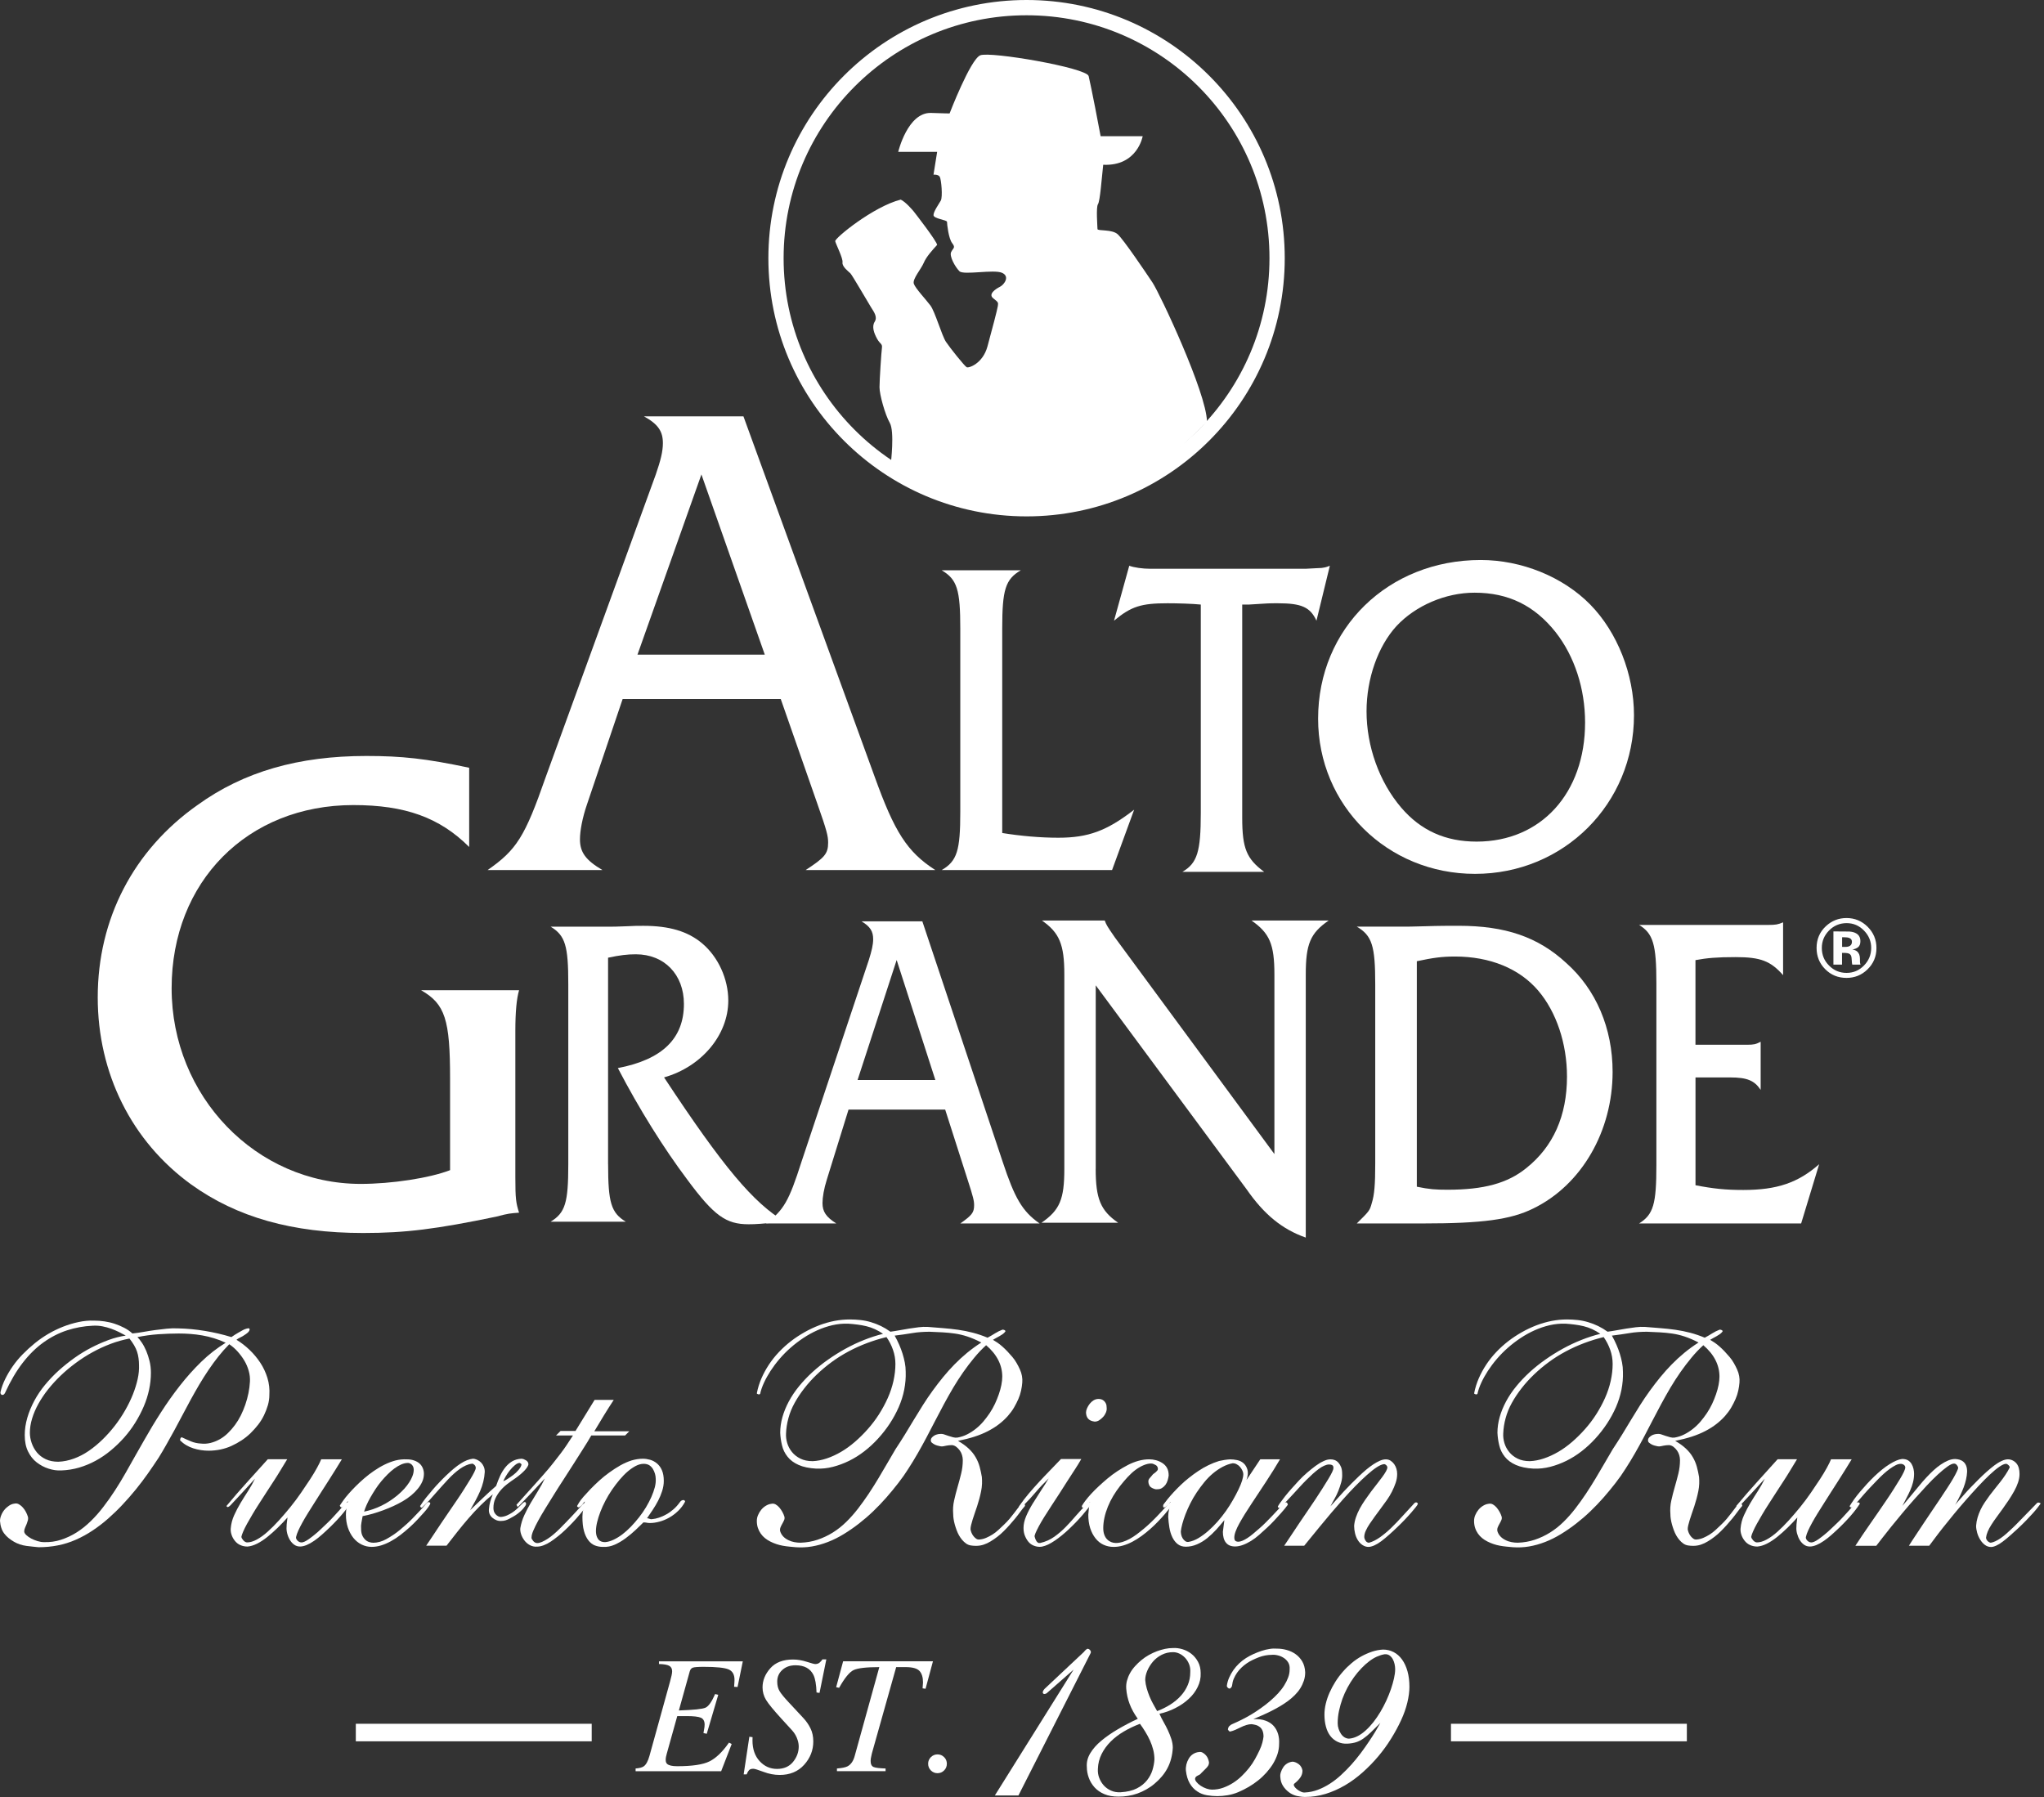 <svg xmlns="http://www.w3.org/2000/svg" width="522" height="459" viewBox="0 0 522 459" fill="none"><rect x="0" y="0" width="522" height="459" fill="#333333" stroke="none"/><g clip-path="url(#clip0_965_819)"><path d="M262.17 0C225.75 0 196.23 29.52 196.23 65.94C196.23 102.35 225.75 131.88 262.17 131.88C298.59 131.88 328.1 102.35 328.1 65.94C328.11 29.52 298.59 0 262.17 0ZM262.16 127.98C227.9 127.98 200.12 100.21 200.12 65.94C200.12 31.67 227.9 3.9 262.16 3.9C296.43 3.9 324.2 31.67 324.2 65.94C324.2 100.21 296.43 127.98 262.16 127.98Z" fill="white"></path><path d="M159.01 178.53L149.93 205.37C148.72 208.88 148.11 212.2 148.11 214.37C148.11 217.7 149.62 219.71 153.86 222.21H124.52C131.93 217.05 134.05 213.7 139.34 198.53L167.48 121.17C168.69 117.66 169.29 115.33 169.29 113.17C169.29 110.17 168.08 108.33 164.45 106.33H189.86L223.43 198.53C228.43 212.38 231.61 217.55 238.87 222.21H205.74C210.58 219.05 211.49 218.05 211.49 215.21C211.49 213.54 211.18 212.2 208.77 205.37L199.39 178.53H159.01ZM179.13 121.17L162.8 167.19H195.31L179.13 121.17Z" fill="white"></path><path d="M255.93 212.74C260.67 213.51 265.71 213.95 270.26 213.95C277.94 213.95 282.68 212.19 289.64 206.79L284 222.21H240.49C244.43 219.9 245.24 217.26 245.24 207.34V160.52C245.24 150.6 244.44 147.97 240.49 145.65H260.69C256.75 147.96 255.95 150.6 255.95 160.52V212.74H255.93Z" fill="white"></path><path d="M336.2 158.52C334.61 155.07 332.41 154.07 326.33 154.07C324.03 154.07 324.03 154.07 318.94 154.4H317.24V208.85C317.24 216.65 318.33 219.32 322.84 222.66H301.97C305.76 220.43 306.66 217.54 306.66 207.63V154.4C304.56 154.18 300.67 154.07 298.17 154.07C291.48 154.07 288.89 154.85 284.5 158.52L288.39 144.49C289.58 144.94 291.78 145.26 293.78 145.26H333.42C335.62 145.16 337.01 145.05 337.52 145.05C338.21 144.94 338.52 144.94 339.62 144.49L336.2 158.52Z" fill="white"></path><path d="M406.16 154.44C413.03 161.47 417.29 172.23 417.29 182.66C417.29 205.28 399.38 223.18 376.7 223.18C354.31 223.18 336.62 205.72 336.62 183.54C336.62 160.49 354.51 143.02 378.15 143.02C388.56 143.02 399.17 147.3 406.16 154.44ZM356.6 159.93C351.9 165.09 348.99 173.33 348.99 181.67C348.99 190.56 352.22 199.68 357.85 206.27C362.84 212.09 369.1 214.94 377.11 214.94C393.57 214.94 404.8 202.54 404.8 184.53C404.8 175.86 402.1 167.62 397.3 161.48C391.9 154.67 385.24 151.37 376.59 151.37C369.2 151.36 361.49 154.66 356.6 159.93Z" fill="white"></path><path d="M119.81 216.3C112.26 208.78 103.45 205.61 90.24 205.61C63.18 205.61 43.83 225.17 43.83 252.4C43.83 279.98 65.38 302.36 92.12 302.36C99.99 302.36 109.74 300.87 114.94 298.85V275.46C114.94 260.42 113.69 256.41 107.54 252.9H132.56C131.93 255.08 131.61 258.42 131.61 263.26V300.7C131.61 306.2 131.77 307.2 132.56 309.71C130.36 309.88 129.89 309.88 126.74 310.72C111.48 313.89 103.61 314.9 92.76 314.9C74.67 314.9 60.51 310.89 48.87 302.54C33.61 291.51 24.96 274.12 24.96 254.73C24.96 234.68 34.08 217.13 50.44 205.6C62.24 197.07 76.24 193.07 93.55 193.07C102.67 193.07 108.81 193.74 119.82 196.08V216.3H119.81Z" fill="white"></path><path d="M155.3 297.37C155.3 307.14 156.07 309.74 159.81 312.01H140.63C144.37 309.73 145.13 307.14 145.13 297.37V251.3C145.13 241.54 144.37 238.94 140.63 236.67H155.3C156.17 236.67 157.8 236.67 160 236.56C161.73 236.45 163.16 236.45 164.32 236.45C170.94 236.45 175.64 237.86 179.28 240.9C183.41 244.36 185.99 250.01 185.99 255.54C185.99 264.31 179.18 272.44 169.59 275.16C184.74 298.14 192.42 307.24 200.47 312.02C194.23 312.56 193.18 312.67 191.17 312.67C185.41 312.67 182.35 310.5 175.53 301.28C169.58 293.37 163.26 283.29 157.79 272.78C169.2 270.6 174.66 265.18 174.66 256.4C174.66 248.92 169.68 243.72 162.39 243.72C160.19 243.72 158.37 243.94 155.29 244.59V297.37H155.3Z" fill="white"></path><path d="M216.7 283.38L211.16 301.25C210.42 303.58 210.05 305.8 210.05 307.25C210.05 309.47 210.97 310.8 213.56 312.46H195.64C200.16 309.03 201.46 306.81 204.69 296.7L221.88 245.19C222.61 242.86 222.99 241.3 222.99 239.86C222.99 237.87 222.25 236.64 220.03 235.31H235.55L256.06 296.7C259.11 305.92 261.05 309.37 265.49 312.46H245.26C248.22 310.35 248.77 309.69 248.77 307.8C248.77 306.69 248.58 305.8 247.1 301.25L241.38 283.38H216.7V283.38ZM228.99 245.18L219.01 275.82H238.87L228.99 245.18Z" fill="white"></path><path d="M279.82 298.51C279.82 306.17 281.06 309.17 285.55 312.28H265.97C270.66 309.05 271.81 306.28 271.81 298.51V248.86C271.81 241.2 270.56 238.21 266.08 235.09H282.13C282.55 236.2 282.65 236.43 284.73 239.43L325.46 294.74V248.87C325.46 241.11 324.22 238.33 319.62 235.1H339.31C334.62 238.33 333.47 241.11 333.47 248.87V316.07C327.43 313.95 322.84 310.18 318.36 303.74L279.83 251.65V298.51H279.82Z" fill="white"></path><path d="M346.5 312.46C349.7 309.3 349.8 309.19 350.31 307.33C351.01 305.15 351.21 302.43 351.21 297.19V251.38C351.21 241.56 350.41 238.95 346.5 236.66H357.13C358.84 236.66 361.24 236.66 364.16 236.55C367.37 236.44 370.49 236.44 372.48 236.44C384.42 236.44 392.76 239.27 399.98 245.93C407.61 252.7 411.83 262.62 411.83 273.75C411.83 288.91 403.9 302.65 391.55 308.65C385.83 311.48 378.51 312.46 363.55 312.46H346.5ZM361.84 303.08C365.05 303.74 366.57 303.85 369.66 303.85C378.9 303.85 385.02 302.22 389.84 298.28C396.66 292.83 400.18 284.98 400.18 274.95C400.18 266.55 397.48 258.47 392.85 253.02C388.03 247.35 380.5 244.29 371.57 244.29C368.17 244.29 365.94 244.62 361.83 245.49V303.08H361.84Z" fill="white"></path><path d="M432.99 302.7C437.59 303.59 440.7 303.91 445.2 303.91C453.86 303.91 459.22 302.05 464.58 297.33L459.98 312.46H418.59C422.26 310.17 423.01 307.53 423.01 297.54V251.03C423.01 241.16 422.17 238.41 418.59 236.22H451.61C453.49 236.22 454.05 236.11 455.37 235.56V249.05C452.17 245.43 449.63 244.44 443.24 244.44C438.44 244.44 435.9 244.67 432.99 245.21V266.82H446.26C447.76 266.82 448.43 266.71 449.64 266.06V278.35C448.04 275.94 446.16 275.17 441.84 275.17H433V302.7H432.99Z" fill="white"></path><path d="M476.91 247.59C475.43 249.03 473.65 249.75 471.57 249.75C469.41 249.75 467.6 249.01 466.13 247.53C464.66 246.06 463.92 244.24 463.92 242.1C463.92 239.87 464.72 238.01 466.31 236.53C467.8 235.15 469.55 234.46 471.57 234.46C473.67 234.46 475.47 235.21 476.97 236.7C478.46 238.2 479.21 239.99 479.21 242.1C479.22 244.28 478.44 246.11 476.91 247.59ZM467.08 237.67C465.86 238.92 465.26 240.4 465.26 242.1C465.26 243.87 465.87 245.38 467.12 246.61C468.34 247.85 469.83 248.47 471.58 248.47C473.31 248.47 474.8 247.84 476.02 246.59C477.25 245.34 477.87 243.85 477.87 242.09C477.87 240.4 477.26 238.92 476.03 237.66C474.8 236.39 473.31 235.76 471.58 235.76C469.81 235.77 468.31 236.41 467.08 237.67ZM468.22 246.36V237.88C468.74 237.88 469.52 237.89 470.57 237.89C471.63 237.89 472.2 237.9 472.32 237.91C472.99 237.96 473.54 238.1 473.99 238.35C474.74 238.76 475.11 239.44 475.11 240.37C475.11 241.08 474.92 241.59 474.52 241.91C474.12 242.23 473.63 242.41 473.05 242.48C473.58 242.59 473.99 242.75 474.25 242.97C474.74 243.37 475 244 475 244.88V245.63C475 245.71 475 245.79 475.02 245.88C475.02 245.96 475.04 246.04 475.07 246.13L475.15 246.36H473.03C472.96 246.1 472.92 245.7 472.9 245.19C472.87 244.68 472.83 244.33 472.75 244.15C472.64 243.86 472.44 243.65 472.13 243.52C471.97 243.45 471.71 243.41 471.38 243.38L470.89 243.36H470.42V246.36H468.22V246.36ZM472.27 239.55C471.96 239.43 471.54 239.37 470.99 239.37H470.44V241.83H471.3C471.82 241.83 472.23 241.73 472.51 241.51C472.8 241.3 472.95 240.97 472.95 240.51C472.95 240.05 472.72 239.73 472.27 239.55Z" fill="white"></path><path d="M227.51 118.27C227.51 118.27 228.48 110.2 227.25 108.03C226.01 105.86 224.61 100.75 224.61 98.9C224.61 97.04 225.08 89.92 225.23 88.84C225.38 87.75 224.76 87.91 223.99 86.52C223.22 85.12 222.59 83.42 223.37 82.19C224.15 80.95 223.22 79.71 222.44 78.47C221.67 77.23 217.64 70.27 217.18 69.81C216.71 69.35 215.01 68.11 215.16 67.02C215.32 65.94 213.46 62.38 213.3 61.6C213.15 60.83 223.07 52.73 230.03 50.98C231.31 51.57 233.07 53.67 233.36 54.02C233.65 54.38 239.32 61.68 239.32 62.55C238.14 63.85 236.55 65.57 235.89 67.16C235.22 68.75 232.98 71.27 233.37 72.46C233.77 73.65 236.42 76.43 237.61 78.02C238.8 79.61 240.52 85.71 241.58 87.3C242.63 88.88 246.35 93.52 246.88 93.79C247.41 94.06 250.99 92.86 252.18 88.48C253.37 84.11 254.7 79.08 254.83 78.15C254.96 77.22 254.96 77.22 253.63 76.16C252.31 75.1 254.29 73.78 255.36 73.25C256.42 72.72 258.01 70.6 255.89 69.67C253.78 68.74 246.09 70.33 245.02 69.27C243.96 68.21 242.37 65.42 242.91 64.36C243.43 63.3 244.1 63.3 243.17 62.1C242.24 60.91 241.85 57.2 241.85 56.67C241.85 56.14 238.4 55.88 238.4 54.94C238.4 54.02 239.73 52.16 240.26 51.23C240.79 50.31 240.39 45.8 239.99 45.14C239.59 44.48 238.4 44.61 238.4 44.61L239.33 38.78H229.39C229.39 38.78 231.78 28.71 237.74 28.84C241.18 28.97 242.51 28.97 242.51 28.97C242.51 28.97 247.81 15.19 250.33 14.13C252.84 13.06 277.49 17.3 278.02 19.43C278.55 21.54 280.94 33.87 281.08 34.79H291.82C291.82 34.79 290.49 42.48 281.74 42.08C281.34 45.66 280.94 51.35 280.4 52.15C279.87 52.94 280.28 57.98 280.28 58.5C280.28 59.04 283.99 58.5 285.44 59.83C286.91 61.15 292.47 69.37 294.32 72.15C296.18 74.93 308.1 100.24 308.24 107.66C306.13 109.61 300.27 116.56 290.76 121.59C277.73 128.48 257.64 133.24 234.56 122.13C232.12 120.99 230.04 119.81 227.51 118.27Z" fill="white"></path><path d="M24.05 337.28C24.91 337.28 25.79 337.34 26.68 337.47C27.57 337.6 28.44 337.8 29.28 338.08C30.12 338.36 30.93 338.7 31.72 339.11C32.51 339.52 33.21 340 33.82 340.56C34.78 340.46 35.77 340.32 36.76 340.14C37.75 339.96 38.73 339.81 39.7 339.68C40.67 339.55 41.63 339.44 42.6 339.34C43.57 339.24 44.53 339.21 45.5 339.26C47.79 339.31 50.08 339.53 52.37 339.91C54.66 340.29 56.9 340.81 59.09 341.48C59.4 341.28 59.7 341.07 60.01 340.87C60.32 340.67 60.63 340.48 60.96 340.3C61.29 340.12 61.61 339.94 61.92 339.76C62.22 339.58 62.56 339.44 62.91 339.34C63.27 339.24 63.49 339.21 63.6 339.26C63.7 339.31 63.75 339.4 63.75 339.53C63.75 339.66 63.71 339.78 63.63 339.91C63.55 340.04 63.49 340.13 63.44 340.18C63.24 340.38 63.01 340.58 62.75 340.75C62.49 340.93 62.24 341.09 61.99 341.25C61.73 341.4 61.47 341.54 61.19 341.67C60.91 341.8 60.64 341.96 60.39 342.17C61.56 342.88 62.67 343.73 63.71 344.73C64.75 345.72 65.67 346.82 66.46 348.01C67.25 349.21 67.86 350.5 68.29 351.9C68.72 353.3 68.89 354.76 68.79 356.29C68.79 357.15 68.66 358.02 68.41 358.89C68.15 359.76 67.82 360.61 67.42 361.45C67.01 362.29 66.52 363.09 65.93 363.85C65.34 364.61 64.69 365.34 63.98 366.03C63.27 366.72 62.5 367.33 61.69 367.86C60.87 368.39 60.02 368.87 59.13 369.27C58.24 369.68 57.3 369.98 56.31 370.19C55.32 370.39 54.31 370.5 53.29 370.5C52.63 370.5 51.97 370.45 51.31 370.35C50.65 370.25 50 370.09 49.36 369.89C48.72 369.69 48.13 369.42 47.57 369.09C47.01 368.76 46.5 368.36 46.04 367.91C45.99 367.86 45.98 367.78 46 367.68C46.03 367.58 46.05 367.48 46.08 367.38C46.1 367.28 46.16 367.2 46.23 367.15C46.31 367.1 46.37 367.07 46.42 367.07C47.29 367.48 48.09 367.83 48.83 368.14C49.57 368.44 50.37 368.62 51.23 368.67C52.1 368.77 52.94 368.72 53.75 368.52C54.56 368.32 55.34 368.01 56.08 367.6C56.82 367.19 57.52 366.67 58.18 366.03C58.84 365.39 59.45 364.69 60.01 363.93C60.57 363.17 61.07 362.35 61.5 361.49C61.93 360.63 62.31 359.71 62.65 358.74C62.98 357.77 63.25 356.79 63.45 355.8C63.65 354.81 63.78 353.83 63.83 352.86C63.88 351.94 63.78 351.03 63.52 350.11C63.26 349.19 62.9 348.33 62.41 347.51C61.93 346.7 61.35 345.92 60.69 345.18C60.03 344.44 59.31 343.82 58.55 343.31C57.58 344.28 56.67 345.31 55.8 346.4C54.93 347.5 54.09 348.64 53.28 349.84C52.47 351.04 51.68 352.28 50.91 353.58C50.15 354.88 49.41 356.17 48.7 357.47C47.99 358.77 47.29 360.08 46.6 361.4C45.91 362.72 45.22 364.01 44.54 365.26C43.85 366.51 43.18 367.72 42.52 368.89C41.86 370.06 41.2 371.18 40.54 372.25C39.67 373.57 38.76 374.92 37.79 376.3C36.82 377.67 35.79 379.04 34.7 380.38C33.6 381.73 32.47 383.03 31.3 384.27C30.13 385.52 28.91 386.7 27.64 387.82C26.37 388.94 25.04 389.96 23.67 390.87C22.3 391.79 20.86 392.58 19.36 393.24C17.86 393.9 16.32 394.38 14.74 394.69C13.16 395 11.53 395.15 9.85 395.15C9.39 395.1 8.9 395.05 8.36 395C7.83 394.95 7.28 394.89 6.72 394.81C6.16 394.73 5.61 394.61 5.08 394.43C4.54 394.25 4.04 394.02 3.55 393.74C3.07 393.46 2.62 393.15 2.21 392.82C1.8 392.49 1.43 392.11 1.1 391.68C0.77 391.25 0.51 390.76 0.34 390.23C0.16 389.7 0.05 389.1 0 388.44C0 387.98 0.1 387.5 0.31 386.99C0.51 386.48 0.78 386.02 1.11 385.62C1.44 385.21 1.83 384.86 2.29 384.55C2.75 384.24 3.21 384.07 3.66 384.02C4.07 383.92 4.45 383.97 4.81 384.17C5.16 384.37 5.5 384.64 5.8 384.97C6.11 385.3 6.37 385.68 6.6 386.11C6.83 386.54 6.99 386.94 7.1 387.29C7.2 387.6 7.21 387.9 7.14 388.21C7.06 388.52 6.96 388.83 6.83 389.16C6.7 389.49 6.56 389.82 6.41 390.15C6.26 390.48 6.18 390.8 6.18 391.1C6.18 391.4 6.36 391.72 6.71 392.05C7.07 392.38 7.49 392.67 7.97 392.93C8.45 393.19 8.99 393.4 9.57 393.58C10.15 393.76 10.7 393.85 11.21 393.85C12.74 393.9 14.2 393.7 15.6 393.24C17 392.78 18.32 392.16 19.57 391.37C20.82 390.58 22.01 389.63 23.16 388.51C24.31 387.39 25.39 386.17 26.4 384.84C27.42 383.52 28.4 382.13 29.34 380.68C30.28 379.23 31.17 377.77 32.01 376.29C32.85 374.81 33.68 373.35 34.49 371.9C35.3 370.45 36.09 369.06 36.86 367.74C38.18 365.4 39.59 363.06 41.1 360.72C42.6 358.38 44.2 356.11 45.91 353.93C47.62 351.74 49.43 349.71 51.37 347.82C53.3 345.94 55.39 344.31 57.63 342.93C56.66 342.47 55.68 342.09 54.69 341.79C53.7 341.48 52.69 341.24 51.67 341.06C50.65 340.88 49.63 340.75 48.62 340.68C47.6 340.6 46.61 340.57 45.64 340.57C43.91 340.57 42.15 340.64 40.37 340.76C38.59 340.89 36.83 341.13 35.1 341.49C35.46 341.85 35.84 342.33 36.25 342.94C36.66 343.55 37.02 344.25 37.36 345.04C37.69 345.83 37.97 346.69 38.2 347.64C38.43 348.58 38.54 349.56 38.54 350.58C38.54 352.01 38.39 353.44 38.08 354.89C37.77 356.34 37.32 357.78 36.71 359.2C36.1 360.63 35.37 362.01 34.53 363.36C33.69 364.71 32.75 365.97 31.71 367.14C30.67 368.31 29.53 369.41 28.31 370.42C27.09 371.44 25.8 372.32 24.45 373.05C23.1 373.79 21.69 374.37 20.21 374.81C18.73 375.24 17.21 375.49 15.63 375.54C14.56 375.59 13.48 375.44 12.39 375.08C11.29 374.73 10.29 374.19 9.37 373.48C8.45 372.77 7.72 371.84 7.16 370.69C6.6 369.55 6.32 368.16 6.32 366.53C6.32 365.05 6.54 363.58 6.97 362.1C7.4 360.62 8 359.18 8.76 357.75C9.52 356.33 10.44 354.96 11.51 353.67C12.58 352.38 13.75 351.15 15.02 350C16.29 348.86 17.63 347.79 19.03 346.79C20.43 345.8 21.87 344.92 23.34 344.16C24.82 343.4 26.29 342.75 27.77 342.21C29.25 341.67 30.7 341.31 32.12 341.1C31.56 340.8 30.97 340.49 30.36 340.18C29.75 339.88 29.09 339.6 28.38 339.34C27.67 339.09 26.92 338.88 26.13 338.73C25.34 338.58 24.51 338.53 23.65 338.58C21.41 338.68 19.23 339.08 17.12 339.76C15.01 340.45 13 341.48 11.09 342.85C9.18 344.22 7.41 345.97 5.78 348.08C4.15 350.19 2.65 352.75 1.28 355.75C1.18 355.95 1.06 356.09 0.94 356.17C0.81 356.25 0.67 356.27 0.52 356.25C0.37 356.22 0.25 356.13 0.18 355.98C0.1 355.83 0.09 355.65 0.14 355.45C0.39 354.38 0.79 353.3 1.32 352.21C1.85 351.12 2.49 350.03 3.23 348.97C3.97 347.9 4.82 346.87 5.79 345.88C6.76 344.89 7.79 343.95 8.88 343.06C9.97 342.17 11.13 341.37 12.35 340.65C13.57 339.94 14.83 339.33 16.13 338.82C17.43 338.31 18.74 337.92 20.06 337.64C21.4 337.35 22.72 337.23 24.05 337.28ZM33.06 341.86C31.43 342.17 29.81 342.62 28.21 343.23C26.61 343.84 25.07 344.55 23.59 345.37C22.11 346.18 20.69 347.1 19.31 348.12C17.93 349.14 16.66 350.21 15.49 351.33C14.32 352.45 13.25 353.62 12.28 354.84C11.31 356.06 10.49 357.3 9.8 358.54C9.11 359.79 8.58 361.03 8.2 362.28C7.82 363.53 7.63 364.74 7.63 365.91C7.63 366.78 7.78 367.65 8.09 368.54C8.4 369.43 8.84 370.23 9.43 370.95C10.02 371.66 10.77 372.24 11.68 372.67C12.6 373.1 13.66 373.32 14.89 373.32C16.21 373.27 17.54 373 18.86 372.52C20.18 372.04 21.46 371.38 22.68 370.54C23.9 369.7 25.07 368.73 26.19 367.64C27.31 366.55 28.35 365.38 29.32 364.13C30.29 362.88 31.17 361.57 31.95 360.2C32.74 358.83 33.4 357.47 33.94 356.12C34.47 354.77 34.88 353.46 35.16 352.19C35.44 350.92 35.55 349.72 35.5 348.6C35.5 348.04 35.46 347.47 35.38 346.88C35.3 346.3 35.18 345.74 35 345.2C34.82 344.67 34.57 344.12 34.24 343.56C33.91 343 33.51 342.42 33.06 341.86Z" fill="white"></path><path d="M73.33 372.71C72.82 373.52 72.29 374.4 71.73 375.34C71.17 376.28 70.57 377.24 69.94 378.2C69.3 379.17 68.67 380.15 68.03 381.14C67.39 382.13 66.77 383.1 66.16 384.04C65.55 384.98 64.99 385.89 64.48 386.75C63.97 387.62 63.51 388.42 63.1 389.15C62.69 389.89 62.36 390.55 62.11 391.14C61.86 391.73 61.7 392.17 61.65 392.47C61.65 392.62 61.7 392.78 61.8 392.93C61.9 393.08 62.01 393.24 62.14 393.39C62.27 393.54 62.42 393.67 62.6 393.77C62.78 393.87 62.94 393.92 63.1 393.92C63.86 393.92 64.69 393.68 65.58 393.19C66.47 392.71 67.39 392.05 68.33 391.21C69.27 390.37 70.24 389.4 71.23 388.31C72.22 387.22 73.2 386.07 74.17 384.88C75.14 383.68 76.04 382.47 76.88 381.25C77.72 380.03 78.49 378.87 79.21 377.78C79.92 376.69 80.52 375.69 81 374.8C81.48 373.91 81.83 373.21 82.03 372.7H87.3C86.79 373.51 86.26 374.38 85.7 375.3C85.14 376.22 84.56 377.14 83.94 378.09C83.33 379.03 82.72 379.99 82.11 380.95C81.5 381.92 80.9 382.86 80.32 383.77C79.73 384.69 79.18 385.58 78.64 386.44C78.1 387.31 77.63 388.11 77.23 388.84C76.82 389.58 76.48 390.25 76.2 390.86C75.92 391.47 75.73 392.01 75.63 392.46C75.58 392.61 75.58 392.77 75.63 392.92C75.68 393.07 75.77 393.23 75.9 393.38C76.03 393.53 76.18 393.66 76.36 393.76C76.54 393.86 76.7 393.91 76.86 393.91C77.06 393.96 77.34 393.91 77.7 393.76C78.05 393.61 78.45 393.38 78.88 393.07C79.31 392.76 79.8 392.4 80.33 391.96C80.87 391.53 81.4 391.06 81.93 390.55C82.47 390.04 83.01 389.52 83.57 388.99C84.13 388.46 84.68 387.9 85.21 387.31C85.74 386.73 86.25 386.17 86.74 385.63C87.22 385.1 87.67 384.57 88.08 384.07C88.18 383.92 88.31 383.82 88.46 383.76C88.61 383.71 88.77 383.68 88.92 383.68C89.02 383.68 89.12 383.72 89.23 383.79C89.33 383.87 89.38 383.96 89.38 384.06C89.28 384.21 89.09 384.49 88.81 384.9C88.53 385.31 88.16 385.79 87.7 386.35C87.24 386.91 86.72 387.51 86.13 388.14C85.54 388.78 84.92 389.41 84.26 390.05C83.6 390.69 82.92 391.31 82.24 391.92C81.55 392.53 80.88 393.07 80.22 393.52C79.56 393.98 78.92 394.33 78.31 394.59C77.7 394.84 77.14 394.97 76.63 394.97C76.07 394.97 75.57 394.82 75.14 394.51C74.71 394.21 74.34 393.8 74.03 393.29C73.73 392.78 73.49 392.22 73.34 391.61C73.19 391 73.14 390.44 73.19 389.93C73.19 389.57 73.21 389.19 73.27 388.78C73.32 388.37 73.37 387.97 73.42 387.56C72.66 388.42 71.83 389.29 70.94 390.16C70.05 391.03 69.16 391.81 68.27 392.53C67.38 393.24 66.5 393.82 65.64 394.25C64.77 394.68 63.96 394.92 63.2 394.98C62.54 394.98 61.93 394.85 61.37 394.6C60.81 394.35 60.34 393.98 59.96 393.49C59.58 393.01 59.3 392.49 59.12 391.92C58.94 391.36 58.88 390.83 58.93 390.32C59.03 389.15 59.32 388.03 59.81 386.96C60.29 385.89 60.84 384.85 61.45 383.83C62.06 382.81 62.7 381.79 63.36 380.78C64.02 379.76 64.61 378.72 65.12 377.65C64.05 378.82 63.01 379.97 61.99 381.08C60.97 382.2 59.93 383.32 58.86 384.44C58.76 384.54 58.66 384.63 58.55 384.71C58.45 384.79 58.32 384.85 58.17 384.9C58.12 384.9 58.04 384.86 57.94 384.78C57.84 384.7 57.81 384.64 57.86 384.59C59.54 382.55 61.27 380.56 63.05 378.6C64.83 376.64 66.61 374.67 68.39 372.68H73.33V372.71Z" fill="white"></path><path d="M103.91 372.71C104.62 372.71 105.26 372.81 105.82 373.02C106.38 373.22 106.84 373.49 107.19 373.82C107.55 374.15 107.81 374.55 107.99 375C108.17 375.46 108.26 375.92 108.26 376.37C108.26 377.08 108.12 377.76 107.84 378.39C107.56 379.03 107.18 379.64 106.7 380.22C106.22 380.81 105.66 381.37 105.02 381.9C104.38 382.43 103.67 382.93 102.88 383.39C102.09 383.85 101.28 384.27 100.44 384.65C99.6 385.03 98.73 385.39 97.84 385.72C96.95 386.05 96.06 386.34 95.17 386.6C94.28 386.85 93.43 387.06 92.61 387.21C92.51 387.82 92.41 388.38 92.3 388.89C92.2 389.4 92.17 389.91 92.22 390.42C92.22 391.08 92.31 391.63 92.49 392.06C92.67 392.49 92.91 392.86 93.22 393.17C93.52 393.48 93.87 393.69 94.25 393.82C94.63 393.95 95 394.01 95.36 394.01C95.87 394.01 96.4 393.93 96.96 393.78C97.52 393.63 98.08 393.4 98.64 393.09C99.2 392.78 99.79 392.43 100.4 392.02C101.01 391.61 101.61 391.17 102.19 390.68C102.77 390.2 103.36 389.69 103.95 389.15C104.53 388.62 105.1 388.07 105.63 387.51C106.16 386.95 106.7 386.39 107.23 385.83C107.77 385.27 108.26 384.71 108.72 384.15C108.82 384.05 108.94 383.93 109.06 383.81C109.19 383.68 109.35 383.62 109.56 383.62C109.61 383.62 109.69 383.67 109.79 383.77C109.89 383.87 109.92 383.97 109.87 384.08C109.82 384.23 109.65 384.51 109.37 384.92C109.09 385.33 108.71 385.8 108.23 386.33C107.75 386.86 107.2 387.46 106.59 388.12C105.98 388.78 105.3 389.44 104.57 390.1C103.83 390.76 103.07 391.4 102.28 392.01C101.49 392.62 100.68 393.15 99.84 393.61C99 394.07 98.17 394.43 97.36 394.68C96.54 394.93 95.73 395.06 94.92 395.06C94 395.06 93.14 394.86 92.32 394.45C91.5 394.04 90.81 393.47 90.22 392.73C89.63 391.99 89.18 391.13 88.84 390.13C88.51 389.14 88.34 388.03 88.34 386.81C88.34 386.25 88.39 385.68 88.49 385.09C88.59 384.51 88.72 383.93 88.87 383.37C88.67 383.57 88.47 383.8 88.3 384.06C88.12 384.32 87.93 384.52 87.73 384.67C87.63 384.77 87.53 384.85 87.43 384.9C87.33 384.95 87.23 384.98 87.13 384.98C87.03 384.93 86.94 384.84 86.86 384.71C86.78 384.58 86.77 384.5 86.82 384.44C87.02 384.13 87.3 383.73 87.66 383.22C88.02 382.71 88.46 382.15 89 381.54C89.53 380.93 90.14 380.28 90.83 379.59C91.52 378.9 92.24 378.23 93.01 377.57C93.77 376.91 94.6 376.27 95.49 375.66C96.38 375.05 97.28 374.51 98.2 374.06C99.12 373.6 100.06 373.25 101.02 372.99C101.97 372.76 102.94 372.66 103.91 372.71ZM104.21 373.62C103.65 373.62 103.08 373.75 102.49 374C101.91 374.26 101.32 374.6 100.73 375.03C100.15 375.46 99.57 375.96 99.01 376.52C98.45 377.08 97.9 377.68 97.37 378.31C96.84 378.95 96.34 379.62 95.88 380.33C95.42 381.04 95 381.73 94.62 382.39C94.24 383.05 93.91 383.7 93.63 384.34C93.35 384.98 93.13 385.55 92.98 386.06C93.74 385.91 94.49 385.7 95.23 385.45C95.97 385.2 96.7 384.89 97.44 384.53C98.18 384.17 98.89 383.77 99.58 383.31C100.27 382.85 100.92 382.37 101.53 381.86C102.14 381.35 102.7 380.82 103.21 380.26C103.72 379.7 104.15 379.14 104.51 378.58C104.87 378.02 105.15 377.47 105.35 376.94C105.55 376.4 105.66 375.89 105.66 375.37C105.66 375.12 105.62 374.89 105.55 374.68C105.47 374.48 105.37 374.3 105.24 374.15C105.11 374 104.95 373.87 104.74 373.77C104.54 373.67 104.36 373.62 104.21 373.62Z" fill="white"></path><path d="M120.74 372.55C121.1 372.55 121.47 372.64 121.85 372.82C122.23 373 122.56 373.23 122.84 373.51C123.12 373.79 123.35 374.13 123.53 374.54C123.71 374.95 123.8 375.41 123.8 375.91C123.75 376.78 123.62 377.62 123.42 378.43C123.22 379.25 122.95 380.03 122.62 380.8C122.29 381.56 121.91 382.35 121.47 383.17C121.03 383.99 120.57 384.82 120.06 385.69C121.18 384.62 122.29 383.57 123.38 382.52C124.47 381.48 125.58 380.47 126.7 379.5C127.01 378.58 127.35 377.72 127.73 376.9C128.11 376.09 128.56 375.36 129.07 374.73C129.58 374.1 130.16 373.59 130.83 373.2C131.49 372.82 132.26 372.6 133.12 372.55C133.32 372.55 133.53 372.59 133.73 372.66C133.93 372.74 134.14 372.84 134.34 372.96C134.54 373.09 134.69 373.24 134.8 373.42C134.9 373.6 134.95 373.79 134.95 373.99C134.95 374.09 134.87 374.28 134.72 374.56C134.57 374.84 134.35 375.13 134.07 375.44C133.79 375.74 133.45 376.08 133.04 376.43C132.63 376.79 132.17 377.14 131.67 377.5C130.91 378.01 130.19 378.52 129.53 379.03C128.87 379.54 128.28 380.1 127.77 380.71C127.26 381.32 126.84 381.98 126.51 382.7C126.18 383.41 126.01 384.23 126.01 385.14C126.01 385.4 126.05 385.66 126.12 385.94C126.2 386.22 126.34 386.47 126.54 386.7C126.74 386.93 126.96 387.11 127.19 387.23C127.42 387.36 127.66 387.42 127.92 387.42C128.48 387.37 128.99 387.24 129.45 387.04C129.91 386.84 130.35 386.6 130.79 386.32C131.22 386.04 131.65 385.7 132.09 385.29C132.52 384.88 132.99 384.43 133.5 383.91C133.55 383.86 133.63 383.8 133.73 383.72C133.83 383.64 133.93 383.61 134.04 383.61C134.14 383.61 134.22 383.66 134.27 383.76C134.32 383.86 134.35 383.96 134.35 384.07C134.35 384.22 134.29 384.39 134.16 384.57C134.03 384.75 133.88 384.95 133.7 385.18C133.52 385.41 133.29 385.65 133.01 385.91C132.73 386.17 132.44 386.41 132.13 386.64C131.83 386.87 131.49 387.09 131.14 387.29C130.78 387.49 130.44 387.68 130.11 387.86C129.78 388.04 129.45 388.18 129.12 388.28C128.79 388.38 128.47 388.43 128.16 388.43C127.7 388.48 127.27 388.43 126.86 388.28C126.45 388.13 126.08 387.91 125.75 387.63C125.42 387.35 125.18 387.02 125.02 386.64C124.87 386.26 124.82 385.84 124.87 385.38C124.92 384.72 125.03 384.08 125.21 383.47C125.39 382.86 125.6 382.25 125.86 381.64C124.79 382.51 123.73 383.46 122.69 384.5C121.65 385.54 120.63 386.64 119.64 387.78C118.65 388.92 117.68 390.1 116.74 391.29C115.8 392.49 114.89 393.64 114.03 394.76H108.84C109.4 393.95 110 393.06 110.63 392.09C111.27 391.13 111.93 390.13 112.61 389.11C113.3 388.09 114 387.06 114.71 386.02C115.42 384.98 116.11 383.97 116.77 383C117.43 382.04 118.04 381.1 118.6 380.21C119.16 379.32 119.65 378.52 120.09 377.81C120.52 377.1 120.87 376.49 121.12 375.98C121.37 375.47 121.5 375.12 121.5 374.91C121.5 374.76 121.47 374.62 121.42 374.49C121.37 374.36 121.29 374.25 121.19 374.15C121.09 374.05 120.97 373.96 120.85 373.88C120.72 373.8 120.58 373.79 120.43 373.84C119.97 373.89 119.49 374.03 118.98 374.26C118.47 374.49 117.96 374.78 117.45 375.14C116.94 375.5 116.42 375.92 115.88 376.4C115.34 376.88 114.82 377.41 114.31 377.96C113.8 378.52 113.28 379.09 112.74 379.68C112.21 380.27 111.7 380.84 111.21 381.4C110.73 381.96 110.24 382.51 109.76 383.04C109.28 383.58 108.81 384.04 108.35 384.45C108.25 384.55 108.13 384.67 108.01 384.79C107.88 384.92 107.77 385.01 107.67 385.06C107.57 385.06 107.47 384.98 107.36 384.83C107.26 384.68 107.26 384.58 107.36 384.53C107.77 383.87 108.24 383.21 108.77 382.54C109.3 381.88 109.86 381.2 110.45 380.52C111.04 379.83 111.63 379.17 112.24 378.54C112.85 377.9 113.46 377.29 114.07 376.71C114.68 376.13 115.29 375.58 115.9 375.07C116.51 374.56 117.1 374.13 117.66 373.77C118.22 373.41 118.75 373.13 119.26 372.93C119.8 372.73 120.28 372.6 120.74 372.55ZM128.53 378.28C128.73 378.23 129.08 378.05 129.56 377.75C130.04 377.44 130.54 377.1 131.05 376.72C131.56 376.34 132.01 375.91 132.42 375.42C132.83 374.94 133.08 374.49 133.18 374.08C133.18 373.98 133.13 373.89 133.03 373.81C132.93 373.73 132.83 373.67 132.72 373.62C132.36 373.62 131.96 373.81 131.5 374.19C131.04 374.57 130.61 375.02 130.2 375.53C129.79 376.04 129.44 376.56 129.13 377.1C128.83 377.63 128.63 378.02 128.53 378.28Z" fill="white"></path><path d="M151.01 366.6C150.4 367.67 149.7 368.81 148.91 370.04C148.12 371.26 147.32 372.52 146.51 373.82C145.69 375.12 144.85 376.43 143.99 377.75C143.12 379.07 142.3 380.37 141.51 381.64C140.72 382.91 139.97 384.12 139.26 385.27C138.55 386.42 137.94 387.46 137.43 388.4C136.92 389.34 136.51 390.17 136.21 390.88C135.91 391.59 135.75 392.15 135.75 392.56C135.7 392.71 135.72 392.88 135.83 393.06C135.93 393.24 136.05 393.4 136.17 393.56C136.3 393.71 136.45 393.84 136.63 393.94C136.81 394.04 137 394.09 137.2 394.09C137.56 394.09 137.96 393.99 138.42 393.79C138.88 393.59 139.36 393.32 139.87 392.99C140.38 392.66 140.89 392.28 141.4 391.84C141.91 391.41 142.42 390.94 142.93 390.43C143.44 389.92 143.96 389.39 144.5 388.83C145.03 388.27 145.55 387.72 146.07 387.19C146.58 386.66 147.06 386.14 147.52 385.62C147.98 385.11 148.41 384.63 148.82 384.17C148.97 384.07 149.12 383.95 149.28 383.83C149.43 383.7 149.61 383.64 149.81 383.64C149.91 383.64 150.03 383.71 150.15 383.83C150.28 383.96 150.29 384.07 150.19 384.17C149.93 384.53 149.59 384.96 149.16 385.47C148.73 385.98 148.27 386.53 147.79 387.11C147.31 387.69 146.77 388.29 146.19 388.9C145.6 389.51 145.01 390.11 144.4 390.69C143.79 391.27 143.17 391.82 142.53 392.33C141.89 392.84 141.27 393.3 140.66 393.71C140.05 394.12 139.44 394.43 138.83 394.66C138.22 394.89 137.66 395 137.15 395C136.49 395.05 135.88 394.92 135.32 394.62C134.76 394.31 134.29 393.91 133.91 393.4C133.53 392.89 133.25 392.36 133.07 391.8C132.89 391.24 132.83 390.73 132.88 390.27C133.08 389.1 133.43 387.99 133.91 386.95C134.39 385.91 134.94 384.86 135.55 383.82C136.16 382.78 136.78 381.75 137.42 380.73C138.06 379.71 138.63 378.67 139.14 377.6C138.12 378.72 137.08 379.84 136.01 380.96C134.94 382.08 133.87 383.2 132.8 384.32C132.7 384.42 132.61 384.51 132.53 384.59C132.45 384.67 132.34 384.76 132.19 384.86C132.14 384.76 132.09 384.67 132.04 384.59C131.99 384.51 131.94 384.42 131.89 384.32C132.7 383.4 133.48 382.54 134.22 381.72C134.96 380.91 135.67 380.12 136.36 379.35C137.05 378.59 137.68 377.87 138.27 377.21C138.85 376.55 139.43 375.89 139.99 375.23C140.55 374.57 141.08 373.91 141.59 373.25C142.1 372.59 142.62 371.91 143.16 371.23C143.69 370.54 144.21 369.82 144.72 369.05C145.23 368.29 145.76 367.47 146.32 366.61H142L143.15 365.46H146.97C147.78 364.14 148.6 362.82 149.41 361.49C150.22 360.17 151.04 358.84 151.85 357.52H156.74C155.87 358.84 155.03 360.17 154.22 361.49C153.41 362.81 152.59 364.16 151.78 365.54H160.71L159.64 366.61H151.01V366.6Z" fill="white"></path><path d="M164.17 372.55C164.78 372.55 165.4 372.64 166.04 372.82C166.68 373 167.26 373.32 167.8 373.77C168.33 374.23 168.76 374.81 169.06 375.53C169.36 376.24 169.52 377.13 169.52 378.2C169.52 379.07 169.38 379.93 169.1 380.8C168.82 381.67 168.48 382.49 168.07 383.28C167.66 384.07 167.2 384.84 166.69 385.61C166.18 386.37 165.7 387.09 165.24 387.75C165.44 387.75 165.66 387.8 165.89 387.9C166.12 388 166.34 388.03 166.54 387.98C167.1 387.93 167.69 387.8 168.3 387.6C168.91 387.4 169.53 387.12 170.17 386.76C170.81 386.41 171.42 385.97 172 385.46C172.59 384.95 173.13 384.34 173.64 383.63C173.74 383.48 173.87 383.35 174.02 383.25C174.17 383.15 174.35 383.1 174.55 383.1C174.65 383.1 174.75 383.15 174.86 383.25C174.96 383.35 174.99 383.45 174.94 383.55C174.48 384.42 173.9 385.19 173.18 385.88C172.47 386.57 171.7 387.14 170.89 387.6C170.07 388.06 169.24 388.4 168.37 388.63C167.5 388.86 166.71 388.97 166 388.97C165.69 388.97 165.41 388.95 165.16 388.89C164.9 388.84 164.62 388.81 164.32 388.81C163.76 389.37 163.09 390.02 162.3 390.76C161.51 391.5 160.67 392.2 159.78 392.86C158.89 393.52 157.96 394.07 156.99 394.5C156.02 394.93 155.03 395.12 154.01 395.07C153.25 395.07 152.55 394.94 151.91 394.69C151.27 394.44 150.71 393.99 150.23 393.35C149.74 392.71 149.38 391.91 149.12 390.95C148.86 389.98 148.74 388.79 148.74 387.36C148.74 386.7 148.82 386.05 148.97 385.41C149.12 384.78 149.25 384.13 149.35 383.46C149.15 383.66 148.97 383.88 148.82 384.11C148.67 384.34 148.49 384.53 148.29 384.68C148.19 384.73 148.09 384.79 147.99 384.87C147.89 384.95 147.81 384.99 147.76 384.99C147.66 384.94 147.57 384.89 147.49 384.84C147.41 384.79 147.38 384.71 147.38 384.61C147.43 384.51 147.58 384.24 147.84 383.81C148.09 383.38 148.48 382.87 148.99 382.28C149.5 381.7 150.1 381.05 150.78 380.33C151.47 379.62 152.22 378.89 153.03 378.15C153.84 377.41 154.71 376.71 155.63 376.05C156.55 375.39 157.47 374.79 158.42 374.25C159.36 373.72 160.32 373.3 161.28 372.99C162.23 372.71 163.2 372.55 164.17 372.55ZM164.4 373.85C163.74 373.85 163.06 374.03 162.38 374.38C161.69 374.74 161.01 375.21 160.32 375.79C159.63 376.38 158.95 377.08 158.26 377.89C157.57 378.7 156.93 379.56 156.31 380.45C155.7 381.34 155.14 382.27 154.63 383.24C154.12 384.21 153.69 385.16 153.33 386.1C152.97 387.04 152.69 387.93 152.49 388.77C152.29 389.61 152.19 390.39 152.19 391.1C152.19 391.4 152.23 391.72 152.3 392.05C152.38 392.38 152.5 392.69 152.68 392.97C152.86 393.25 153.1 393.47 153.4 393.62C153.7 393.77 154.09 393.85 154.55 393.85C155.21 393.8 155.92 393.6 156.69 393.24C157.45 392.88 158.2 392.42 158.94 391.86C159.68 391.3 160.4 390.65 161.12 389.91C161.83 389.17 162.52 388.38 163.18 387.54C163.84 386.7 164.44 385.84 164.98 384.94C165.51 384.05 165.97 383.17 166.35 382.31C166.73 381.44 167.02 380.62 167.23 379.83C167.43 379.04 167.51 378.32 167.46 377.65C167.46 377.24 167.39 376.82 167.27 376.39C167.14 375.96 166.97 375.55 166.74 375.17C166.51 374.79 166.2 374.47 165.82 374.21C165.43 373.98 164.96 373.85 164.4 373.85Z" fill="white"></path><path d="M217 336.98C217.92 336.98 218.83 337.03 219.75 337.13C220.67 337.23 221.56 337.41 222.42 337.67C223.29 337.93 224.14 338.26 224.98 338.66C225.82 339.07 226.62 339.55 227.39 340.11C228.15 340.01 228.94 339.88 229.76 339.73C230.57 339.58 231.39 339.44 232.2 339.31C233.01 339.18 233.82 339.07 234.61 338.97C235.4 338.87 236.2 338.84 237.01 338.89C238.28 338.99 239.57 339.09 240.87 339.2C242.17 339.3 243.45 339.44 244.72 339.62C245.99 339.8 247.25 340.05 248.5 340.38C249.75 340.71 250.98 341.13 252.2 341.64C252.86 341.29 253.5 340.92 254.11 340.53C254.72 340.15 255.36 339.83 256.02 339.58C256.12 339.58 256.22 339.59 256.33 339.62C256.43 339.65 256.52 339.68 256.6 339.73C256.68 339.78 256.73 339.84 256.75 339.92C256.78 340 256.76 340.06 256.71 340.11C256.51 340.37 256.28 340.58 256.02 340.76C255.76 340.94 255.5 341.1 255.22 341.26C254.94 341.41 254.66 341.56 254.38 341.72C254.1 341.87 253.83 342.03 253.58 342.18C253.93 342.38 254.32 342.63 254.73 342.91C255.14 343.19 255.56 343.52 255.99 343.9C256.42 344.28 256.85 344.7 257.29 345.16C257.72 345.62 258.14 346.09 258.55 346.57C258.96 347.05 259.31 347.56 259.62 348.1C259.93 348.63 260.21 349.18 260.46 349.74C260.72 350.3 260.89 350.86 260.99 351.42C261.09 351.98 261.12 352.54 261.07 353.1C261.02 353.76 260.92 354.45 260.76 355.16C260.61 355.87 260.38 356.59 260.07 357.3C259.76 358.01 259.39 358.74 258.96 359.48C258.53 360.22 257.99 360.94 257.36 361.66C256.72 362.37 256 363.05 255.18 363.68C254.37 364.32 253.42 364.92 252.36 365.47C251.29 366.03 250.12 366.51 248.85 366.92C247.58 367.33 246.18 367.68 244.65 367.99C245.72 368.6 246.62 369.25 247.36 369.94C248.1 370.63 248.7 371.36 249.15 372.15C249.61 372.94 249.95 373.75 250.18 374.59C250.41 375.43 250.6 376.31 250.75 377.22C250.8 377.78 250.81 378.36 250.79 378.97C250.76 379.58 250.69 380.21 250.56 380.84C250.43 381.48 250.28 382.13 250.1 382.79C249.92 383.45 249.73 384.09 249.53 384.7C249.33 385.31 249.12 385.91 248.92 386.49C248.72 387.08 248.54 387.62 248.38 388.13C248.23 388.64 248.1 389.1 248 389.5C247.9 389.91 247.85 390.26 247.85 390.57C247.9 390.88 247.99 391.18 248.12 391.49C248.25 391.79 248.42 392.09 248.65 392.37C248.88 392.65 249.12 392.87 249.37 393.02C249.62 393.17 249.9 393.22 250.21 393.17C250.77 393.12 251.32 392.98 251.85 392.75C252.38 392.52 252.92 392.24 253.45 391.91C253.98 391.58 254.49 391.18 254.98 390.73C255.46 390.27 255.95 389.81 256.43 389.36C256.91 388.9 257.37 388.42 257.81 387.91C258.24 387.4 258.65 386.89 259.03 386.38C259.41 385.87 259.77 385.4 260.1 384.97C260.43 384.54 260.75 384.14 261.05 383.79C261.1 383.74 261.18 383.74 261.28 383.79C261.38 383.84 261.47 383.92 261.55 384.02C261.63 384.12 261.69 384.22 261.74 384.33C261.79 384.43 261.79 384.53 261.74 384.64C261.33 385.1 260.92 385.61 260.52 386.17C260.11 386.73 259.68 387.29 259.22 387.85C258.76 388.41 258.29 388.96 257.81 389.49C257.33 390.03 256.83 390.55 256.32 391.06C255.81 391.57 255.28 392.04 254.72 392.47C254.16 392.9 253.59 393.3 253 393.65C252.42 394.01 251.82 394.29 251.21 394.49C250.6 394.7 249.94 394.8 249.22 394.8C248.76 394.8 248.32 394.76 247.88 394.69C247.45 394.61 247.05 394.45 246.7 394.19C246.34 393.93 246.01 393.63 245.71 393.27C245.41 392.91 245.14 392.53 244.91 392.12C244.68 391.71 244.48 391.27 244.3 390.78C244.12 390.3 243.97 389.83 243.84 389.37C243.71 388.91 243.61 388.45 243.54 388C243.46 387.54 243.43 387.11 243.43 386.7C243.33 385.53 243.4 384.37 243.66 383.23C243.91 382.08 244.21 380.94 244.54 379.79C244.87 378.65 245.18 377.5 245.46 376.36C245.74 375.22 245.88 374.06 245.88 372.89C245.88 372.48 245.81 372.06 245.69 371.63C245.56 371.2 245.37 370.8 245.12 370.45C244.86 370.09 244.57 369.79 244.24 369.53C243.91 369.27 243.54 369.12 243.13 369.07C242.87 369.07 242.62 369.08 242.37 369.11C242.11 369.14 241.87 369.17 241.64 369.22C241.41 369.27 241.17 369.32 240.91 369.37C240.66 369.42 240.4 369.42 240.15 369.37C239.89 369.32 239.63 369.26 239.35 369.18C239.07 369.1 238.82 369 238.59 368.87C238.36 368.74 238.16 368.6 237.98 368.45C237.8 368.3 237.71 368.09 237.71 367.84C237.71 367.59 237.79 367.37 237.94 367.19C238.09 367.01 238.28 366.85 238.51 366.69C238.74 366.54 238.99 366.42 239.27 366.35C239.55 366.27 239.79 366.23 240 366.23C240.41 366.18 240.79 366.22 241.14 366.35C241.5 366.48 241.87 366.6 242.25 366.73C242.63 366.86 243.01 366.97 243.4 367.07C243.78 367.17 244.15 367.2 244.51 367.15C245.37 367 246.19 366.73 246.95 366.35C247.71 365.97 248.45 365.5 249.16 364.94C249.87 364.38 250.52 363.76 251.11 363.07C251.69 362.38 252.24 361.66 252.75 360.9C253.26 360.14 253.7 359.35 254.09 358.53C254.47 357.72 254.8 356.9 255.08 356.09C255.36 355.28 255.58 354.49 255.73 353.72C255.88 352.96 255.96 352.24 255.96 351.58C255.96 350.1 255.62 348.69 254.93 347.34C254.24 345.99 253.21 344.73 251.84 343.56C250.77 344.53 249.75 345.6 248.79 346.77C247.82 347.94 246.89 349.16 246 350.43C245.11 351.7 244.26 353.03 243.44 354.4C242.63 355.77 241.84 357.18 241.07 358.6C240.31 360.02 239.56 361.45 238.82 362.87C238.08 364.3 237.34 365.71 236.61 367.11C235.87 368.51 235.12 369.87 234.36 371.19C233.6 372.52 232.81 373.81 231.99 375.08C231.23 376.3 230.36 377.54 229.39 378.78C228.42 380.03 227.41 381.26 226.34 382.48C225.27 383.7 224.15 384.87 222.98 385.99C221.81 387.11 220.6 388.15 219.35 389.12C218.1 390.09 216.82 390.98 215.49 391.79C214.17 392.6 212.82 393.28 211.44 393.81C210.07 394.34 208.69 394.73 207.32 394.96C205.95 395.19 204.57 395.25 203.2 395.15C202.69 395.1 202.16 395.05 201.6 395C201.04 394.95 200.48 394.87 199.92 394.77C199.36 394.67 198.81 394.53 198.28 394.35C197.75 394.17 197.22 393.96 196.72 393.7C196.21 393.44 195.75 393.15 195.35 392.82C194.94 392.49 194.59 392.11 194.28 391.67C193.98 391.24 193.73 390.75 193.55 390.22C193.37 389.68 193.28 389.09 193.28 388.43C193.28 387.92 193.38 387.42 193.59 386.94C193.79 386.46 194.06 386.01 194.39 385.6C194.72 385.19 195.11 384.85 195.57 384.57C196.03 384.29 196.49 384.12 196.94 384.07C197.35 383.97 197.73 384.02 198.09 384.22C198.44 384.42 198.76 384.69 199.04 385.02C199.32 385.35 199.57 385.72 199.8 386.13C200.03 386.54 200.19 386.92 200.3 387.28C200.4 387.58 200.39 387.89 200.26 388.2C200.13 388.5 199.98 388.81 199.8 389.12C199.62 389.42 199.47 389.73 199.34 390.04C199.21 390.34 199.17 390.68 199.23 391.03C199.38 391.54 199.64 391.98 199.99 392.37C200.34 392.75 200.78 393.07 201.29 393.32C201.8 393.58 202.32 393.75 202.86 393.85C203.39 393.95 203.92 394 204.43 394C205.96 393.95 207.41 393.7 208.78 393.24C210.15 392.78 211.45 392.17 212.67 391.41C213.89 390.65 215.04 389.74 216.1 388.7C217.17 387.66 218.17 386.52 219.12 385.3C220.06 384.08 220.96 382.82 221.83 381.52C222.69 380.22 223.52 378.91 224.31 377.59C225.1 376.27 225.86 374.97 226.6 373.7C227.34 372.43 228.04 371.23 228.7 370.11C229.51 368.89 230.3 367.65 231.07 366.41C231.83 365.16 232.6 363.9 233.36 362.63C234.12 361.36 234.9 360.1 235.69 358.85C236.48 357.6 237.31 356.38 238.17 355.19C239.03 354 239.93 352.84 240.84 351.72C241.76 350.6 242.72 349.52 243.74 348.48C244.76 347.44 245.84 346.44 246.98 345.5C248.13 344.56 249.33 343.68 250.61 342.87C249.34 342.21 248.15 341.7 247.06 341.34C245.97 340.98 244.9 340.73 243.85 340.58C242.81 340.43 241.76 340.33 240.72 340.27C239.68 340.22 238.57 340.17 237.4 340.12C236.69 340.12 235.95 340.15 235.19 340.2C234.43 340.25 233.68 340.34 232.94 340.47C232.2 340.6 231.46 340.71 230.73 340.81C229.99 340.91 229.24 341.01 228.48 341.11C228.94 341.93 229.33 342.71 229.66 343.48C229.99 344.24 230.27 344.99 230.5 345.73C230.73 346.47 230.92 347.22 231.07 347.98C231.22 348.74 231.3 349.53 231.3 350.35C231.35 351.88 231.22 353.4 230.92 354.93C230.62 356.46 230.14 357.94 229.51 359.39C228.87 360.84 228.11 362.24 227.22 363.59C226.33 364.94 225.34 366.21 224.24 367.41C223.14 368.61 221.98 369.69 220.73 370.65C219.48 371.62 218.18 372.43 216.84 373.09C215.49 373.75 214.12 374.26 212.72 374.62C211.32 374.98 209.91 375.13 208.48 375.08C206.65 374.98 205.13 374.66 203.94 374.13C202.74 373.6 201.8 372.9 201.12 372.03C200.43 371.17 199.96 370.2 199.71 369.13C199.45 368.06 199.3 366.99 199.25 365.92C199.25 364.6 199.44 363.26 199.82 361.91C200.2 360.56 200.75 359.23 201.46 357.9C202.17 356.58 203.04 355.29 204.05 354.05C205.07 352.8 206.2 351.61 207.45 350.46C208.7 349.32 210.05 348.23 211.5 347.22C212.95 346.2 214.44 345.27 215.97 344.43C217.5 343.59 219.06 342.85 220.66 342.22C222.26 341.58 223.88 341.06 225.51 340.65C224.85 340.19 224.16 339.8 223.45 339.47C222.74 339.14 222.01 338.89 221.27 338.71C220.53 338.53 219.77 338.39 218.98 338.29C218.19 338.19 217.41 338.11 216.65 338.06C215.27 338.01 213.93 338.14 212.6 338.44C211.27 338.75 209.99 339.18 208.74 339.74C207.49 340.3 206.3 340.96 205.15 341.72C204.01 342.48 202.92 343.31 201.91 344.2C200.89 345.09 199.95 346.05 199.08 347.06C198.21 348.08 197.45 349.1 196.79 350.11C196.13 351.13 195.57 352.13 195.11 353.13C194.65 354.12 194.32 355.08 194.12 355.99C194.07 356.04 194.01 356.08 193.93 356.1C193.85 356.13 193.77 356.13 193.66 356.1C193.56 356.08 193.47 356.04 193.39 355.99C193.31 355.94 193.28 355.89 193.28 355.84C193.53 354.52 193.93 353.24 194.46 352.02C194.99 350.8 195.63 349.63 196.37 348.51C197.11 347.39 197.96 346.32 198.93 345.3C199.9 344.28 200.93 343.35 202.02 342.51C203.11 341.67 204.27 340.91 205.49 340.22C206.71 339.53 207.96 338.95 209.23 338.46C210.5 337.98 211.8 337.61 213.12 337.35C214.43 337.11 215.73 336.98 217 336.98ZM226.39 341.48C224.71 341.89 223.06 342.4 221.43 343.01C219.8 343.62 218.22 344.34 216.7 345.15C215.17 345.97 213.73 346.87 212.39 347.86C211.04 348.85 209.78 349.91 208.61 351.03C207.44 352.15 206.37 353.33 205.4 354.58C204.43 355.83 203.61 357.07 202.92 358.32C202.23 359.57 201.71 360.85 201.35 362.18C200.99 363.5 200.79 364.8 200.74 366.07C200.69 366.88 200.79 367.71 201.04 368.55C201.29 369.39 201.7 370.15 202.26 370.84C202.82 371.53 203.53 372.09 204.4 372.52C205.26 372.95 206.31 373.17 207.53 373.17C208.7 373.12 209.9 372.89 211.12 372.48C212.34 372.07 213.56 371.51 214.78 370.8C216 370.09 217.18 369.23 218.33 368.24C219.47 367.25 220.57 366.17 221.61 364.99C222.65 363.82 223.61 362.56 224.47 361.21C225.33 359.86 226.08 358.48 226.72 357.05C227.35 355.63 227.84 354.18 228.17 352.7C228.5 351.22 228.67 349.77 228.67 348.35C228.67 347.13 228.47 345.93 228.06 344.76C227.66 343.59 227.1 342.5 226.39 341.48Z" fill="white"></path><path d="M267.81 377.59C266.59 378.76 265.49 379.92 264.53 381.06C263.56 382.2 262.52 383.34 261.4 384.46L261.06 384.8C260.93 384.93 260.82 384.99 260.72 384.99C260.62 384.99 260.5 384.95 260.38 384.88C260.25 384.8 260.21 384.74 260.26 384.69C261.02 383.57 261.84 382.5 262.7 381.48C263.56 380.46 264.46 379.46 265.37 378.47C266.29 377.48 267.21 376.5 268.16 375.53C269.1 374.56 270.03 373.6 270.95 372.63H276.14C275.68 373.44 275.13 374.34 274.5 375.3C273.86 376.27 273.21 377.27 272.55 378.31C271.89 379.35 271.21 380.41 270.53 381.48C269.84 382.55 269.18 383.57 268.54 384.53C267.9 385.5 267.31 386.43 266.75 387.32C266.19 388.21 265.72 389.01 265.34 389.72C264.96 390.43 264.67 391.03 264.46 391.51C264.26 391.99 264.18 392.31 264.23 392.46C264.28 392.66 264.34 392.87 264.42 393.07C264.5 393.27 264.59 393.45 264.69 393.6C264.79 393.75 264.92 393.88 265.07 393.98C265.22 394.08 265.42 394.11 265.68 394.06C267 393.76 268.19 393.23 269.23 392.49C270.27 391.75 271.25 390.91 272.17 389.97C273.09 389.03 273.97 388.05 274.84 387.03C275.7 386.01 276.6 385.07 277.51 384.21C277.61 384.06 277.74 383.93 277.89 383.83C278.04 383.73 278.2 383.68 278.35 383.68C278.45 383.68 278.55 383.73 278.65 383.83C278.75 383.93 278.78 384.04 278.73 384.14C278.27 384.7 277.79 385.3 277.28 385.93C276.77 386.57 276.24 387.19 275.68 387.8C275.12 388.41 274.54 389.02 273.92 389.63C273.31 390.24 272.7 390.81 272.09 391.35C271.48 391.89 270.87 392.38 270.26 392.84C269.65 393.3 269.06 393.69 268.5 394.02C267.94 394.35 267.41 394.61 266.9 394.78C266.39 394.96 265.93 395.05 265.52 395.05C265.01 395.05 264.5 394.95 263.99 394.74C263.48 394.54 263.05 394.23 262.69 393.82C262.33 393.41 262.03 392.9 261.77 392.29C261.51 391.68 261.39 390.99 261.39 390.23C261.39 389.26 261.62 388.25 262.08 387.18C262.54 386.11 263.1 385.04 263.76 383.97C264.42 382.9 265.11 381.82 265.82 380.73C266.54 379.67 267.2 378.61 267.81 377.59ZM280.56 357.28C280.81 357.28 281.06 357.32 281.28 357.39C281.5 357.46 281.73 357.59 281.93 357.77C282.13 357.95 282.3 358.18 282.43 358.46C282.56 358.74 282.62 359.08 282.62 359.49C282.67 359.9 282.61 360.32 282.43 360.75C282.25 361.18 282.01 361.56 281.7 361.89C281.39 362.22 281.06 362.5 280.71 362.73C280.36 362.96 279.97 363.07 279.56 363.07C279.15 363.02 278.81 362.93 278.53 362.8C278.25 362.67 278.02 362.49 277.84 362.27C277.66 362.04 277.53 361.79 277.46 361.51C277.38 361.23 277.35 360.96 277.35 360.71C277.35 360.4 277.44 360.05 277.62 359.64C277.8 359.23 278.03 358.85 278.31 358.5C278.59 358.15 278.92 357.85 279.3 357.62C279.68 357.4 280.1 357.28 280.56 357.28Z" fill="white"></path><path d="M277.93 386.83C277.98 386.27 278.03 385.74 278.08 385.23C278.13 384.72 278.23 384.16 278.38 383.55C278.23 383.75 278.09 383.94 277.96 384.12C277.83 384.3 277.67 384.46 277.46 384.62C277.31 384.72 277.16 384.82 277 384.93C276.85 385.03 276.67 385.08 276.47 385.08C276.42 385.08 276.37 385 276.32 384.85C276.27 384.7 276.27 384.6 276.32 384.55C276.52 384.19 276.82 383.76 277.2 383.25C277.58 382.74 278.07 382.17 278.65 381.53C279.23 380.9 279.88 380.25 280.6 379.58C281.31 378.92 282.06 378.26 282.85 377.59C283.64 376.93 284.48 376.31 285.37 375.72C286.26 375.14 287.15 374.61 288.04 374.15C288.93 373.69 289.83 373.34 290.75 373.08C291.67 372.83 292.58 372.7 293.5 372.7C294.06 372.7 294.63 372.78 295.22 372.93C295.8 373.08 296.35 373.33 296.86 373.66C297.37 373.99 297.76 374.41 298.04 374.92C298.32 375.43 298.46 376.07 298.46 376.83C298.41 377.24 298.32 377.66 298.19 378.09C298.06 378.52 297.87 378.9 297.62 379.24C297.36 379.57 297.07 379.84 296.74 380.04C296.41 380.24 296.04 380.34 295.63 380.34C295.37 380.39 295.09 380.37 294.79 380.26C294.48 380.16 294.22 380.03 293.99 379.88C293.76 379.73 293.58 379.51 293.46 379.23C293.33 378.95 293.27 378.66 293.27 378.35C293.27 378.05 293.38 377.77 293.61 377.51C293.84 377.25 294.06 377 294.26 376.75C294.36 376.6 294.49 376.47 294.64 376.37C294.79 376.27 294.94 376.15 295.1 376.03C295.25 375.9 295.39 375.76 295.52 375.61C295.65 375.46 295.71 375.31 295.71 375.15C295.71 374.95 295.66 374.76 295.56 374.58C295.46 374.4 295.32 374.26 295.14 374.16C294.96 374.06 294.77 373.97 294.57 373.89C294.37 373.81 294.16 373.77 293.96 373.77C293.4 373.77 292.78 373.91 292.09 374.19C291.4 374.47 290.72 374.87 290.03 375.37C289.34 375.88 288.67 376.49 288.01 377.2C287.35 377.91 286.7 378.68 286.06 379.49C285.42 380.31 284.84 381.16 284.3 382.05C283.77 382.94 283.31 383.86 282.93 384.8C282.55 385.74 282.25 386.68 282.05 387.62C281.85 388.56 281.75 389.44 281.75 390.25C281.75 390.91 281.84 391.48 282.02 391.97C282.2 392.45 282.44 392.85 282.75 393.15C283.05 393.46 283.4 393.68 283.78 393.84C284.16 393.99 284.56 394.07 284.96 394.07C285.52 394.07 286.09 393.98 286.68 393.8C287.26 393.62 287.86 393.37 288.47 393.04C289.08 392.71 289.69 392.31 290.3 391.86C290.91 391.4 291.52 390.92 292.13 390.41C292.74 389.9 293.34 389.37 293.92 388.81C294.5 388.25 295.07 387.69 295.6 387.13C296.13 386.57 296.63 386.04 297.09 385.53C297.55 385.02 297.98 384.54 298.39 384.08C298.49 383.98 298.61 383.89 298.73 383.81C298.86 383.73 299 383.7 299.15 383.7C299.25 383.7 299.35 383.74 299.45 383.81C299.55 383.89 299.58 383.98 299.53 384.08C299.33 384.38 299.05 384.77 298.69 385.22C298.33 385.68 297.9 386.2 297.39 386.79C296.88 387.38 296.32 387.99 295.71 388.62C295.1 389.26 294.45 389.88 293.76 390.49C293.07 391.1 292.35 391.69 291.58 392.25C290.82 392.81 290.03 393.31 289.21 393.74C288.39 394.17 287.58 394.5 286.77 394.73C285.96 394.96 285.17 395.07 284.4 395.07C283.48 395.07 282.63 394.89 281.84 394.53C281.05 394.17 280.36 393.63 279.78 392.89C279.19 392.15 278.74 391.28 278.41 390.26C278.09 389.25 277.93 388.1 277.93 386.83Z" fill="white"></path><path d="M314.15 372.71C314.71 372.71 315.31 372.77 315.94 372.9C316.58 373.03 317.12 373.3 317.58 373.7C318.04 374.11 318.37 374.65 318.57 375.34C318.77 376.03 318.7 376.9 318.34 377.97L321.85 372.7H326.89C326.38 373.57 325.83 374.47 325.25 375.41C324.66 376.35 324.05 377.31 323.42 378.27C322.78 379.24 322.15 380.2 321.51 381.17C320.87 382.14 320.25 383.08 319.64 384C319.03 384.92 318.46 385.81 317.92 386.67C317.39 387.54 316.91 388.34 316.51 389.07C316.1 389.81 315.78 390.48 315.56 391.09C315.33 391.7 315.22 392.24 315.22 392.69C315.22 392.95 315.26 393.15 315.33 393.3C315.41 393.45 315.49 393.55 315.6 393.6C315.7 393.65 315.8 393.69 315.9 393.71C316 393.74 316.1 393.75 316.2 393.75C316.51 393.75 316.85 393.67 317.23 393.52C317.61 393.37 318.04 393.14 318.53 392.83C319.01 392.52 319.51 392.16 320.02 391.72C320.53 391.29 321.06 390.83 321.62 390.35C322.18 389.87 322.74 389.35 323.3 388.78C323.86 388.22 324.41 387.66 324.94 387.1C325.47 386.54 325.98 385.99 326.47 385.46C326.95 384.93 327.4 384.4 327.81 383.89C327.91 383.79 328.04 383.73 328.19 383.7C328.34 383.68 328.49 383.69 328.65 383.74C328.75 383.89 328.81 384.01 328.84 384.08C328.87 384.16 328.88 384.22 328.88 384.27C328.88 384.32 328.85 384.37 328.8 384.42C328.7 384.57 328.49 384.84 328.19 385.22C327.89 385.6 327.5 386.05 327.04 386.56C326.58 387.07 326.06 387.64 325.47 388.28C324.88 388.92 324.26 389.54 323.6 390.15C322.94 390.76 322.26 391.37 321.58 391.98C320.89 392.59 320.19 393.11 319.48 393.55C318.77 393.98 318.07 394.33 317.38 394.58C316.69 394.83 316.04 394.96 315.43 394.96C314.92 394.96 314.48 394.88 314.09 394.73C313.71 394.58 313.38 394.34 313.1 394C312.82 393.67 312.62 393.26 312.49 392.78C312.36 392.3 312.3 391.77 312.3 391.21C312.35 390.7 312.41 390.21 312.49 389.72C312.57 389.24 312.63 388.74 312.68 388.23C312.07 388.99 311.39 389.78 310.66 390.6C309.92 391.41 309.14 392.15 308.33 392.81C307.51 393.47 306.64 394.01 305.7 394.41C304.76 394.82 303.8 395.02 302.84 395.02C302.02 395.02 301.34 394.8 300.78 394.37C300.22 393.94 299.76 393.35 299.4 392.61C299.04 391.87 298.79 391.04 298.64 390.13C298.49 389.21 298.39 388.3 298.34 387.38C298.34 386.72 298.42 386.07 298.57 385.43C298.72 384.79 298.85 384.17 298.95 383.56C298.8 383.71 298.66 383.89 298.53 384.09C298.4 384.29 298.24 384.45 298.03 384.55C297.93 384.65 297.8 384.75 297.65 384.86C297.5 384.96 297.35 385.01 297.19 385.01C297.09 384.96 297.04 384.85 297.04 384.67C297.04 384.49 297.07 384.35 297.12 384.25C297.38 383.89 297.72 383.45 298.15 382.91C298.58 382.38 299.08 381.8 299.64 381.19C300.2 380.58 300.81 379.96 301.47 379.32C302.13 378.68 302.84 378.06 303.61 377.45C304.37 376.84 305.18 376.25 306.02 375.69C306.86 375.13 307.72 374.63 308.61 374.2C309.5 373.77 310.4 373.41 311.32 373.13C312.25 372.92 313.19 372.76 314.15 372.71ZM314.84 373.7C313.97 373.85 313.11 374.16 312.24 374.62C311.37 375.08 310.55 375.64 309.76 376.3C308.97 376.96 308.23 377.71 307.55 378.55C306.86 379.39 306.21 380.27 305.6 381.18C304.99 382.1 304.44 383.04 303.96 384.01C303.48 384.98 303.07 385.89 302.74 386.76C302.41 387.63 302.14 388.44 301.94 389.2C301.74 389.96 301.61 390.6 301.56 391.11C301.56 391.37 301.6 391.66 301.67 391.99C301.75 392.32 301.87 392.63 302.05 392.91C302.23 393.19 302.44 393.42 302.7 393.6C302.95 393.78 303.23 393.84 303.54 393.79C304.4 393.64 305.26 393.31 306.1 392.8C306.94 392.29 307.77 391.68 308.58 390.97C309.39 390.26 310.18 389.47 310.95 388.6C311.71 387.73 312.43 386.83 313.09 385.89C313.75 384.95 314.35 384.01 314.88 383.07C315.42 382.13 315.89 381.24 316.29 380.4C316.7 379.56 317 378.81 317.21 378.15C317.41 377.49 317.52 376.93 317.52 376.47C317.52 376.22 317.44 375.92 317.29 375.59C317.14 375.26 316.93 374.94 316.68 374.64C316.42 374.34 316.13 374.11 315.8 373.95C315.46 373.77 315.15 373.7 314.84 373.7Z" fill="white"></path><path d="M339.77 372.71C340.18 372.71 340.54 372.77 340.88 372.9C341.21 373.03 341.52 373.24 341.8 373.55C342.08 373.86 342.31 374.24 342.49 374.69C342.67 375.15 342.76 375.71 342.76 376.37C342.81 377.08 342.73 377.81 342.53 378.55C342.33 379.29 342.08 380.01 341.8 380.73C341.52 381.44 341.19 382.13 340.81 382.79C340.43 383.45 340.09 384.09 339.78 384.7C340.29 384.14 340.82 383.54 341.38 382.91C341.94 382.27 342.53 381.63 343.14 380.96C343.75 380.3 344.39 379.64 345.05 378.97C345.71 378.31 346.36 377.67 347 377.06C347.64 376.45 348.27 375.88 348.91 375.34C349.55 374.81 350.16 374.35 350.74 373.97C351.33 373.59 351.89 373.28 352.42 373.05C352.96 372.82 353.45 372.71 353.91 372.71C354.37 372.71 354.77 372.82 355.13 373.05C355.48 373.28 355.79 373.57 356.05 373.93C356.3 374.29 356.49 374.68 356.62 375.11C356.75 375.54 356.81 375.99 356.81 376.45C356.81 377.21 356.68 377.97 356.43 378.7C356.18 379.44 355.86 380.19 355.48 380.95C355.1 381.71 354.65 382.45 354.14 383.16C353.63 383.87 353.12 384.57 352.61 385.26C352.1 385.95 351.6 386.62 351.12 387.28C350.64 387.94 350.19 388.58 349.78 389.19C349.37 389.8 349.04 390.39 348.79 390.95C348.53 391.51 348.41 392.05 348.41 392.55C348.41 392.7 348.45 392.87 348.52 393.05C348.6 393.23 348.68 393.39 348.79 393.55C348.89 393.7 349.02 393.82 349.17 393.89C349.32 393.97 349.47 394 349.63 394C350.55 393.75 351.49 393.27 352.45 392.59C353.42 391.9 354.38 391.09 355.35 390.15C356.32 389.21 357.26 388.23 358.17 387.21C359.09 386.19 359.98 385.23 360.84 384.31C360.94 384.21 361.06 384.08 361.18 383.93C361.31 383.78 361.47 383.7 361.68 383.7C361.78 383.7 361.88 383.75 361.99 383.85C362.09 383.95 362.12 384.05 362.07 384.15C362.02 384.3 361.84 384.57 361.54 384.95C361.23 385.33 360.85 385.79 360.39 386.32C359.93 386.85 359.4 387.44 358.79 388.08C358.18 388.72 357.53 389.37 356.84 390.03C356.15 390.69 355.47 391.33 354.78 391.94C354.09 392.55 353.43 393.1 352.8 393.58C352.16 394.06 351.55 394.43 350.97 394.69C350.38 394.94 349.89 395.07 349.48 395.07C348.97 395.07 348.47 394.92 347.99 394.61C347.51 394.3 347.1 393.89 346.77 393.35C346.44 392.82 346.2 392.23 346.05 391.59C345.9 390.95 345.82 390.33 345.82 389.72C345.87 389.01 346.02 388.27 346.28 387.51C346.54 386.75 346.87 386 347.27 385.26C347.68 384.52 348.13 383.78 348.64 383.05C349.15 382.31 349.66 381.6 350.17 380.91C350.68 380.22 351.19 379.56 351.7 378.93C352.21 378.29 352.65 377.71 353.04 377.17C353.42 376.64 353.73 376.17 353.96 375.76C354.19 375.35 354.3 375.02 354.3 374.77C354.3 374.57 354.21 374.38 354.03 374.2C353.85 374.02 353.66 373.93 353.46 373.93C352.95 373.98 352.33 374.25 351.59 374.73C350.85 375.21 350.01 375.88 349.07 376.72C348.13 377.56 347.15 378.5 346.13 379.54C345.11 380.58 344.08 381.69 343.04 382.86C342 384.03 340.97 385.22 339.95 386.41C338.93 387.61 337.99 388.74 337.12 389.81C336.26 390.88 335.47 391.85 334.75 392.71C334.04 393.58 333.48 394.26 333.07 394.77H327.96C328.52 393.96 329.12 393.07 329.75 392.1C330.39 391.13 331.05 390.14 331.73 389.12C332.42 388.1 333.12 387.07 333.83 386.03C334.54 384.99 335.23 383.97 335.89 382.98C336.55 381.99 337.16 381.05 337.72 380.16C338.28 379.27 338.78 378.47 339.21 377.76C339.64 377.05 339.97 376.45 340.2 375.97C340.43 375.49 340.54 375.14 340.54 374.94C340.54 374.79 340.53 374.66 340.5 374.56C340.47 374.46 340.42 374.37 340.35 374.29C340.27 374.21 340.16 374.15 340.01 374.1C339.86 374.05 339.65 374.02 339.4 374.02C339.04 374.02 338.64 374.12 338.18 374.33C337.72 374.53 337.25 374.81 336.77 375.17C336.29 375.53 335.78 375.95 335.24 376.43C334.71 376.91 334.16 377.44 333.6 378C333.04 378.56 332.48 379.14 331.92 379.76C331.36 380.37 330.81 380.97 330.28 381.55C329.75 382.14 329.22 382.7 328.72 383.23C328.21 383.76 327.75 384.24 327.34 384.64C327.24 384.74 327.14 384.84 327.04 384.95C326.94 385.05 326.81 385.1 326.66 385.1C326.56 385.1 326.47 385.05 326.39 384.95C326.31 384.85 326.3 384.77 326.35 384.72C326.45 384.52 326.66 384.2 326.96 383.77C327.26 383.34 327.66 382.82 328.14 382.2C328.62 381.59 329.17 380.94 329.78 380.25C330.39 379.56 331.03 378.86 331.69 378.15C332.35 377.44 333.05 376.76 333.79 376.13C334.53 375.5 335.24 374.92 335.93 374.41C336.62 373.9 337.29 373.49 337.95 373.19C338.6 372.86 339.21 372.71 339.77 372.71Z" fill="white"></path><path d="M400.16 336.98C401.08 336.98 401.99 337.03 402.91 337.13C403.83 337.23 404.72 337.41 405.58 337.67C406.45 337.93 407.3 338.26 408.14 338.66C408.98 339.07 409.78 339.55 410.55 340.11C411.31 340.01 412.1 339.88 412.92 339.73C413.73 339.58 414.55 339.44 415.36 339.31C416.17 339.18 416.98 339.07 417.77 338.97C418.56 338.87 419.36 338.84 420.17 338.89C421.44 338.99 422.73 339.09 424.03 339.2C425.33 339.3 426.61 339.44 427.88 339.62C429.15 339.8 430.41 340.05 431.66 340.38C432.91 340.71 434.14 341.13 435.36 341.64C436.02 341.29 436.66 340.92 437.27 340.53C437.88 340.15 438.52 339.83 439.18 339.58C439.28 339.58 439.38 339.59 439.49 339.62C439.59 339.65 439.68 339.68 439.76 339.73C439.84 339.78 439.89 339.84 439.91 339.92C439.94 340 439.92 340.06 439.87 340.11C439.67 340.37 439.44 340.58 439.18 340.76C438.92 340.94 438.66 341.1 438.38 341.26C438.1 341.41 437.82 341.56 437.54 341.72C437.26 341.87 436.99 342.03 436.74 342.18C437.09 342.38 437.48 342.63 437.89 342.91C438.3 343.19 438.72 343.52 439.15 343.9C439.58 344.28 440.01 344.7 440.45 345.16C440.88 345.62 441.3 346.09 441.71 346.57C442.12 347.05 442.47 347.56 442.78 348.1C443.09 348.63 443.37 349.18 443.62 349.74C443.88 350.3 444.05 350.86 444.15 351.42C444.25 351.98 444.28 352.54 444.23 353.1C444.18 353.76 444.08 354.45 443.92 355.16C443.77 355.87 443.54 356.59 443.23 357.3C442.92 358.01 442.55 358.74 442.12 359.48C441.69 360.22 441.15 360.94 440.52 361.66C439.88 362.37 439.16 363.05 438.34 363.68C437.53 364.32 436.58 364.92 435.52 365.47C434.45 366.03 433.28 366.51 432.01 366.92C430.74 367.33 429.34 367.68 427.81 367.99C428.88 368.6 429.78 369.25 430.52 369.94C431.26 370.63 431.86 371.36 432.31 372.15C432.77 372.94 433.11 373.75 433.34 374.59C433.57 375.43 433.76 376.31 433.91 377.22C433.96 377.78 433.97 378.36 433.95 378.97C433.92 379.58 433.85 380.21 433.72 380.84C433.59 381.48 433.44 382.13 433.26 382.79C433.08 383.45 432.89 384.09 432.69 384.7C432.49 385.31 432.28 385.91 432.08 386.49C431.88 387.08 431.7 387.62 431.54 388.13C431.39 388.64 431.26 389.1 431.16 389.5C431.06 389.91 431.01 390.26 431.01 390.57C431.06 390.88 431.15 391.18 431.28 391.49C431.41 391.79 431.58 392.09 431.81 392.37C432.04 392.65 432.28 392.87 432.53 393.02C432.78 393.17 433.06 393.22 433.37 393.17C433.93 393.12 434.48 392.98 435.01 392.75C435.54 392.52 436.08 392.24 436.61 391.91C437.14 391.58 437.65 391.18 438.14 390.73C438.62 390.27 439.11 389.81 439.59 389.36C440.07 388.9 440.53 388.42 440.97 387.91C441.4 387.4 441.81 386.89 442.19 386.38C442.57 385.87 442.93 385.4 443.26 384.97C443.59 384.54 443.91 384.14 444.21 383.79C444.26 383.74 444.34 383.74 444.44 383.79C444.54 383.84 444.63 383.92 444.71 384.02C444.79 384.12 444.85 384.22 444.9 384.33C444.95 384.43 444.95 384.53 444.9 384.64C444.49 385.1 444.08 385.61 443.68 386.17C443.27 386.73 442.84 387.29 442.38 387.85C441.92 388.41 441.45 388.96 440.97 389.49C440.49 390.03 439.99 390.55 439.48 391.06C438.97 391.57 438.44 392.04 437.88 392.47C437.32 392.9 436.75 393.3 436.16 393.65C435.58 394.01 434.98 394.29 434.37 394.49C433.76 394.7 433.1 394.8 432.38 394.8C431.92 394.8 431.48 394.76 431.04 394.69C430.61 394.61 430.21 394.45 429.86 394.19C429.5 393.93 429.17 393.63 428.87 393.27C428.57 392.91 428.3 392.53 428.07 392.12C427.84 391.71 427.64 391.27 427.46 390.78C427.28 390.3 427.13 389.83 427 389.37C426.87 388.91 426.77 388.45 426.7 388C426.62 387.54 426.59 387.11 426.59 386.7C426.49 385.53 426.56 384.37 426.82 383.23C427.07 382.08 427.37 380.94 427.7 379.79C428.03 378.65 428.34 377.5 428.62 376.36C428.9 375.22 429.04 374.06 429.04 372.89C429.04 372.48 428.97 372.06 428.85 371.63C428.72 371.2 428.53 370.8 428.28 370.45C428.02 370.09 427.73 369.79 427.4 369.53C427.07 369.27 426.7 369.12 426.29 369.07C426.03 369.07 425.78 369.08 425.53 369.11C425.27 369.14 425.03 369.17 424.8 369.22C424.57 369.27 424.33 369.32 424.07 369.37C423.82 369.42 423.56 369.42 423.31 369.37C423.05 369.32 422.79 369.26 422.51 369.18C422.23 369.1 421.98 369 421.75 368.87C421.52 368.74 421.32 368.6 421.14 368.45C420.96 368.3 420.87 368.09 420.87 367.84C420.87 367.59 420.95 367.37 421.1 367.19C421.25 367.01 421.44 366.85 421.67 366.69C421.9 366.54 422.15 366.42 422.43 366.35C422.71 366.27 422.95 366.23 423.16 366.23C423.57 366.18 423.95 366.22 424.3 366.35C424.66 366.48 425.03 366.6 425.41 366.73C425.79 366.86 426.17 366.97 426.56 367.07C426.94 367.17 427.31 367.2 427.67 367.15C428.53 367 429.35 366.73 430.11 366.35C430.87 365.97 431.61 365.5 432.32 364.94C433.03 364.38 433.68 363.76 434.27 363.07C434.85 362.38 435.4 361.66 435.91 360.9C436.42 360.14 436.86 359.35 437.25 358.53C437.63 357.72 437.96 356.9 438.24 356.09C438.52 355.28 438.74 354.49 438.89 353.72C439.04 352.96 439.12 352.24 439.12 351.58C439.12 350.1 438.78 348.69 438.09 347.34C437.4 345.99 436.37 344.73 435 343.56C433.93 344.53 432.91 345.6 431.95 346.77C430.98 347.94 430.05 349.16 429.16 350.43C428.27 351.7 427.42 353.03 426.6 354.4C425.79 355.77 425 357.18 424.23 358.6C423.47 360.02 422.72 361.45 421.98 362.87C421.24 364.3 420.5 365.71 419.77 367.11C419.03 368.51 418.28 369.87 417.52 371.19C416.76 372.52 415.97 373.81 415.15 375.08C414.39 376.3 413.52 377.54 412.55 378.78C411.58 380.03 410.57 381.26 409.5 382.48C408.43 383.7 407.31 384.87 406.14 385.99C404.97 387.11 403.76 388.15 402.51 389.12C401.26 390.09 399.98 390.98 398.65 391.79C397.33 392.6 395.98 393.28 394.6 393.81C393.23 394.34 391.85 394.73 390.48 394.96C389.11 395.19 387.73 395.25 386.36 395.15C385.85 395.1 385.32 395.05 384.76 395C384.2 394.95 383.64 394.87 383.08 394.77C382.52 394.67 381.97 394.53 381.44 394.35C380.91 394.17 380.38 393.96 379.88 393.7C379.37 393.44 378.91 393.15 378.51 392.82C378.1 392.49 377.75 392.11 377.44 391.67C377.14 391.24 376.89 390.75 376.72 390.22C376.54 389.68 376.45 389.09 376.45 388.43C376.45 387.92 376.55 387.42 376.76 386.94C376.96 386.46 377.23 386.01 377.56 385.6C377.89 385.19 378.28 384.85 378.74 384.57C379.2 384.29 379.66 384.12 380.11 384.07C380.52 383.97 380.9 384.02 381.26 384.22C381.61 384.42 381.93 384.69 382.21 385.02C382.49 385.35 382.74 385.72 382.97 386.13C383.2 386.54 383.36 386.92 383.47 387.28C383.57 387.58 383.56 387.89 383.43 388.2C383.3 388.5 383.15 388.81 382.97 389.12C382.79 389.42 382.64 389.73 382.51 390.04C382.38 390.34 382.34 390.68 382.4 391.03C382.55 391.54 382.81 391.98 383.16 392.37C383.51 392.75 383.95 393.07 384.46 393.32C384.97 393.58 385.49 393.75 386.03 393.85C386.56 393.95 387.09 394 387.6 394C389.13 393.95 390.58 393.7 391.95 393.24C393.32 392.78 394.62 392.17 395.84 391.41C397.06 390.65 398.21 389.74 399.27 388.7C400.34 387.66 401.34 386.52 402.29 385.3C403.23 384.08 404.13 382.82 405 381.52C405.86 380.22 406.69 378.91 407.48 377.59C408.27 376.27 409.03 374.97 409.77 373.7C410.51 372.43 411.21 371.23 411.87 370.11C412.68 368.89 413.47 367.65 414.24 366.41C415 365.16 415.77 363.9 416.53 362.63C417.29 361.36 418.07 360.1 418.86 358.85C419.65 357.6 420.48 356.38 421.34 355.19C422.2 354 423.1 352.84 424.01 351.72C424.93 350.6 425.89 349.52 426.91 348.48C427.93 347.44 429.01 346.44 430.15 345.5C431.3 344.56 432.5 343.68 433.78 342.87C432.51 342.21 431.32 341.7 430.23 341.34C429.14 340.98 428.07 340.73 427.02 340.58C425.98 340.43 424.93 340.33 423.89 340.27C422.85 340.22 421.74 340.17 420.57 340.12C419.86 340.12 419.12 340.15 418.36 340.2C417.6 340.25 416.85 340.34 416.11 340.47C415.37 340.6 414.63 340.71 413.9 340.81C413.16 340.91 412.41 341.01 411.65 341.11C412.11 341.93 412.5 342.71 412.83 343.48C413.16 344.24 413.44 344.99 413.67 345.73C413.9 346.47 414.09 347.22 414.24 347.98C414.39 348.74 414.47 349.53 414.47 350.35C414.52 351.88 414.39 353.4 414.09 354.93C413.78 356.46 413.31 357.94 412.68 359.39C412.04 360.84 411.28 362.24 410.39 363.59C409.5 364.94 408.51 366.21 407.41 367.41C406.31 368.61 405.15 369.69 403.9 370.65C402.65 371.62 401.35 372.43 400.01 373.09C398.66 373.75 397.29 374.26 395.89 374.62C394.49 374.98 393.08 375.13 391.65 375.08C389.82 374.98 388.3 374.66 387.11 374.13C385.91 373.6 384.97 372.9 384.29 372.03C383.6 371.17 383.13 370.2 382.88 369.13C382.62 368.06 382.47 366.99 382.42 365.92C382.42 364.6 382.61 363.26 382.99 361.91C383.37 360.56 383.92 359.23 384.63 357.9C385.34 356.58 386.21 355.29 387.23 354.05C388.25 352.8 389.38 351.61 390.63 350.46C391.88 349.32 393.23 348.23 394.68 347.22C396.13 346.2 397.62 345.27 399.15 344.43C400.68 343.59 402.24 342.85 403.84 342.22C405.44 341.58 407.06 341.06 408.69 340.65C408.03 340.19 407.34 339.8 406.63 339.47C405.92 339.14 405.19 338.89 404.46 338.71C403.72 338.53 402.96 338.39 402.17 338.29C401.38 338.19 400.6 338.11 399.84 338.06C398.46 338.01 397.12 338.14 395.79 338.44C394.46 338.75 393.18 339.18 391.93 339.74C390.68 340.3 389.49 340.96 388.34 341.72C387.2 342.48 386.11 343.31 385.1 344.2C384.08 345.09 383.14 346.05 382.27 347.06C381.4 348.08 380.64 349.1 379.98 350.11C379.32 351.13 378.76 352.13 378.3 353.13C377.84 354.12 377.51 355.08 377.31 355.99C377.26 356.04 377.2 356.08 377.12 356.1C377.04 356.13 376.96 356.13 376.85 356.1C376.75 356.08 376.66 356.04 376.58 355.99C376.5 355.94 376.47 355.89 376.47 355.84C376.72 354.52 377.12 353.24 377.65 352.02C378.18 350.8 378.82 349.63 379.56 348.51C380.3 347.39 381.15 346.32 382.12 345.3C383.09 344.28 384.12 343.35 385.21 342.51C386.3 341.67 387.46 340.91 388.68 340.22C389.9 339.53 391.15 338.95 392.42 338.46C393.69 337.98 394.99 337.61 396.31 337.35C397.59 337.11 398.89 336.98 400.16 336.98ZM409.55 341.48C407.87 341.89 406.22 342.4 404.59 343.01C402.96 343.62 401.38 344.34 399.86 345.15C398.33 345.97 396.89 346.87 395.55 347.86C394.2 348.85 392.94 349.91 391.77 351.03C390.6 352.15 389.53 353.33 388.56 354.58C387.59 355.83 386.77 357.07 386.08 358.32C385.39 359.57 384.87 360.85 384.51 362.18C384.15 363.5 383.95 364.8 383.9 366.07C383.85 366.88 383.95 367.71 384.2 368.55C384.45 369.39 384.86 370.15 385.42 370.84C385.98 371.53 386.69 372.09 387.56 372.52C388.42 372.95 389.47 373.17 390.69 373.17C391.86 373.12 393.06 372.89 394.28 372.48C395.5 372.07 396.72 371.51 397.95 370.8C399.17 370.09 400.35 369.23 401.5 368.24C402.64 367.25 403.74 366.17 404.78 364.99C405.82 363.82 406.78 362.56 407.64 361.21C408.5 359.86 409.25 358.48 409.89 357.05C410.52 355.63 411.01 354.18 411.34 352.7C411.67 351.22 411.84 349.77 411.84 348.35C411.84 347.13 411.64 345.93 411.23 344.76C410.82 343.59 410.26 342.5 409.55 341.48Z" fill="white"></path><path d="M458.91 372.71C458.4 373.52 457.87 374.4 457.31 375.34C456.75 376.28 456.15 377.24 455.52 378.2C454.88 379.17 454.25 380.15 453.61 381.14C452.97 382.13 452.35 383.1 451.74 384.04C451.13 384.98 450.57 385.89 450.06 386.75C449.55 387.62 449.09 388.42 448.68 389.15C448.27 389.89 447.94 390.55 447.69 391.14C447.43 391.72 447.28 392.17 447.23 392.47C447.23 392.62 447.28 392.78 447.38 392.93C447.48 393.08 447.6 393.24 447.72 393.39C447.85 393.54 448 393.67 448.18 393.77C448.36 393.87 448.52 393.92 448.68 393.92C449.44 393.92 450.27 393.68 451.16 393.19C452.05 392.71 452.97 392.05 453.91 391.21C454.85 390.37 455.82 389.4 456.81 388.31C457.8 387.22 458.78 386.07 459.75 384.88C460.72 383.68 461.62 382.47 462.46 381.25C463.3 380.03 464.07 378.87 464.79 377.78C465.5 376.69 466.1 375.69 466.58 374.8C467.06 373.91 467.41 373.21 467.61 372.7H472.88C472.37 373.51 471.84 374.38 471.28 375.3C470.72 376.22 470.14 377.14 469.52 378.09C468.91 379.03 468.3 379.99 467.69 380.95C467.08 381.92 466.48 382.86 465.9 383.77C465.31 384.69 464.75 385.58 464.22 386.44C463.69 387.31 463.21 388.11 462.81 388.84C462.4 389.58 462.06 390.25 461.78 390.86C461.5 391.47 461.31 392.01 461.21 392.46C461.16 392.61 461.16 392.77 461.21 392.92C461.26 393.07 461.35 393.23 461.48 393.38C461.61 393.53 461.76 393.66 461.94 393.76C462.12 393.86 462.28 393.91 462.44 393.91C462.64 393.96 462.92 393.91 463.28 393.76C463.63 393.61 464.03 393.38 464.46 393.07C464.89 392.76 465.38 392.4 465.91 391.96C466.44 391.53 466.98 391.06 467.51 390.55C468.05 390.04 468.59 389.52 469.15 388.99C469.71 388.46 470.26 387.9 470.79 387.31C471.32 386.73 471.83 386.17 472.32 385.63C472.8 385.1 473.25 384.57 473.66 384.07C473.76 383.92 473.89 383.82 474.04 383.76C474.19 383.71 474.35 383.68 474.5 383.68C474.6 383.68 474.7 383.72 474.81 383.79C474.91 383.87 474.96 383.96 474.96 384.06C474.86 384.21 474.67 384.49 474.39 384.9C474.11 385.31 473.74 385.79 473.28 386.35C472.82 386.91 472.3 387.51 471.71 388.14C471.12 388.78 470.5 389.41 469.84 390.05C469.18 390.69 468.5 391.31 467.82 391.92C467.13 392.53 466.46 393.07 465.8 393.52C465.14 393.98 464.5 394.33 463.89 394.59C463.28 394.84 462.72 394.97 462.21 394.97C461.65 394.97 461.15 394.82 460.72 394.51C460.29 394.21 459.92 393.8 459.61 393.29C459.31 392.78 459.08 392.22 458.92 391.61C458.77 391 458.72 390.44 458.77 389.93C458.77 389.57 458.79 389.19 458.85 388.78C458.9 388.37 458.95 387.97 459 387.56C458.24 388.42 457.41 389.29 456.52 390.16C455.63 391.03 454.74 391.81 453.85 392.53C452.96 393.24 452.08 393.82 451.22 394.25C450.36 394.68 449.54 394.92 448.78 394.98C448.12 394.98 447.51 394.85 446.95 394.6C446.39 394.35 445.92 393.98 445.54 393.49C445.16 393.01 444.88 392.49 444.7 391.92C444.52 391.36 444.46 390.83 444.51 390.32C444.61 389.15 444.9 388.03 445.39 386.96C445.87 385.89 446.42 384.85 447.03 383.83C447.64 382.81 448.28 381.79 448.94 380.78C449.6 379.76 450.19 378.72 450.7 377.65C449.63 378.82 448.59 379.97 447.57 381.08C446.55 382.2 445.51 383.32 444.44 384.44C444.34 384.54 444.24 384.63 444.13 384.71C444.03 384.79 443.9 384.85 443.75 384.9C443.7 384.9 443.62 384.86 443.52 384.78C443.42 384.7 443.39 384.64 443.44 384.59C445.12 382.55 446.85 380.56 448.63 378.6C450.41 376.64 452.19 374.67 453.97 372.68H458.91V372.71Z" fill="white"></path><path d="M472.39 384.61C472.7 384.1 473.08 383.53 473.53 382.89C473.99 382.25 474.5 381.61 475.06 380.94C475.62 380.28 476.2 379.62 476.82 378.95C477.43 378.29 478.05 377.65 478.69 377.04C479.33 376.43 479.97 375.86 480.64 375.32C481.3 374.78 481.94 374.33 482.55 373.95C483.16 373.57 483.73 373.26 484.27 373.03C484.8 372.8 485.3 372.66 485.76 372.61C486.37 372.61 486.87 372.72 487.25 372.95C487.63 373.18 487.94 373.49 488.17 373.87C488.4 374.25 488.56 374.67 488.67 375.13C488.77 375.59 488.82 376 488.82 376.35C488.82 377.11 488.73 377.85 488.55 378.56C488.37 379.27 488.13 379.97 487.82 380.66C487.51 381.35 487.18 382.02 486.83 382.68C486.47 383.34 486.14 383.98 485.84 384.59C486.19 384.18 486.6 383.7 487.06 383.14C487.52 382.58 488.01 381.98 488.55 381.35C489.08 380.71 489.63 380.05 490.19 379.37C490.75 378.68 491.34 378.01 491.95 377.35C492.56 376.69 493.17 376.08 493.78 375.52C494.39 374.96 495.01 374.46 495.65 374.03C496.29 373.6 496.91 373.25 497.52 373C498.13 372.75 498.74 372.62 499.35 372.62C500.11 372.67 500.71 372.84 501.14 373.12C501.57 373.4 501.89 373.78 502.09 374.26C502.29 374.74 502.38 375.29 502.36 375.9C502.33 376.51 502.25 377.16 502.09 377.85C501.94 378.54 501.73 379.21 501.48 379.87C501.22 380.53 500.96 381.16 500.68 381.74C500.4 382.33 500.13 382.86 499.88 383.34C499.63 383.82 499.42 384.17 499.27 384.37C499.47 384.12 499.78 383.76 500.19 383.3C500.6 382.84 501.07 382.31 501.6 381.7C502.13 381.09 502.72 380.45 503.36 379.79C504 379.13 504.64 378.47 505.31 377.81C505.97 377.15 506.65 376.51 507.33 375.9C508.02 375.29 508.68 374.74 509.31 374.26C509.95 373.78 510.57 373.4 511.18 373.12C511.79 372.84 512.33 372.7 512.78 372.7C513.19 372.7 513.58 372.79 513.96 372.97C514.34 373.15 514.67 373.4 514.95 373.73C515.23 374.06 515.43 374.46 515.56 374.91C515.69 375.37 515.75 375.88 515.75 376.44C515.75 377.15 515.62 377.88 515.37 378.62C515.12 379.36 514.79 380.1 514.38 380.83C513.97 381.57 513.51 382.32 513.01 383.08C512.5 383.84 511.99 384.58 511.48 385.29C510.97 386 510.46 386.7 509.95 387.39C509.44 388.08 508.98 388.74 508.58 389.38C508.17 390.02 507.85 390.61 507.62 391.17C507.39 391.73 507.25 392.24 507.2 392.7C507.2 392.85 507.24 393 507.31 393.16C507.39 393.31 507.49 393.45 507.61 393.58C507.74 393.71 507.88 393.81 508.03 393.89C508.18 393.97 508.31 394 508.41 394C508.77 393.95 509.16 393.82 509.59 393.62C510.02 393.42 510.48 393.15 510.96 392.82C511.44 392.49 511.94 392.09 512.45 391.64C512.96 391.18 513.48 390.7 514.02 390.19C514.55 389.68 515.09 389.15 515.62 388.59C516.15 388.03 516.69 387.48 517.22 386.95C517.75 386.42 518.27 385.88 518.78 385.35C519.29 384.81 519.77 384.32 520.23 383.86C520.28 383.81 520.37 383.77 520.5 383.75C520.63 383.73 520.72 383.74 520.77 383.79C520.87 383.79 520.96 383.82 521.04 383.87C521.12 383.92 521.13 384 521.08 384.1C520.93 384.3 520.69 384.62 520.36 385.05C520.03 385.48 519.61 385.98 519.1 386.54C518.59 387.1 518.02 387.71 517.38 388.37C516.74 389.03 516.08 389.68 515.39 390.32C514.7 390.96 514.03 391.57 513.37 392.15C512.71 392.73 512.07 393.26 511.46 393.72C510.85 394.18 510.29 394.52 509.78 394.75C509.27 394.98 508.84 395.09 508.48 395.09C507.92 395.09 507.41 394.92 506.95 394.59C506.49 394.26 506.08 393.82 505.73 393.25C505.37 392.69 505.11 392.09 504.93 391.45C504.75 390.81 504.66 390.22 504.66 389.66C504.71 388.95 504.84 388.25 505.04 387.56C505.24 386.87 505.5 386.21 505.8 385.57C506.1 384.93 506.46 384.31 506.87 383.7C507.28 383.09 507.7 382.49 508.13 381.91C508.56 381.33 509.01 380.75 509.47 380.19C509.93 379.63 510.39 379.06 510.84 378.47C511.3 377.89 511.73 377.29 512.14 376.68C512.55 376.07 512.9 375.46 513.21 374.85C513.26 374.75 513.26 374.65 513.21 374.54C513.16 374.44 513.08 374.34 512.98 374.23C512.88 374.13 512.76 374.04 512.64 373.96C512.51 373.88 512.4 373.85 512.3 373.85C511.89 373.85 511.32 374.11 510.58 374.61C509.84 375.12 509.02 375.81 508.1 376.67C507.18 377.53 506.22 378.52 505.2 379.61C504.18 380.71 503.14 381.86 502.07 383.08C501 384.3 499.97 385.51 498.98 386.71C497.99 387.91 497.07 389.04 496.23 390.11C495.39 391.18 494.66 392.12 494.06 392.94C493.45 393.76 492.99 394.36 492.69 394.77H487.5C488.01 393.96 488.59 393.05 489.26 392.06C489.92 391.07 490.6 390.05 491.28 389.01C491.97 387.97 492.67 386.92 493.38 385.88C494.09 384.84 494.78 383.82 495.44 382.83C496.1 381.84 496.72 380.9 497.31 380C497.89 379.11 498.39 378.31 498.8 377.6C499.21 376.89 499.53 376.29 499.75 375.81C499.97 375.33 500.09 375.01 500.09 374.86C500.04 374.61 499.91 374.36 499.71 374.13C499.51 373.9 499.28 373.79 499.02 373.79C498.61 373.79 498.05 374.05 497.34 374.55C496.63 375.06 495.81 375.73 494.9 376.57C493.98 377.41 493.02 378.38 492 379.47C490.98 380.57 489.95 381.7 488.91 382.87C487.87 384.04 486.84 385.24 485.82 386.46C484.8 387.68 483.86 388.83 482.99 389.9C482.12 390.97 481.36 391.94 480.7 392.8C480.04 393.67 479.53 394.33 479.17 394.78H473.83C474.39 393.92 474.99 393.01 475.62 392.07C476.26 391.13 476.93 390.15 477.64 389.13C478.35 388.11 479.06 387.08 479.78 386.04C480.49 385 481.18 383.99 481.84 383.02C482.5 382.06 483.11 381.12 483.67 380.23C484.23 379.34 484.73 378.54 485.16 377.83C485.59 377.12 485.94 376.49 486.19 375.96C486.44 375.43 486.57 375.03 486.57 374.78C486.57 374.53 486.46 374.31 486.23 374.13C486 373.95 485.73 373.86 485.43 373.86C485.02 373.86 484.59 373.97 484.13 374.2C483.67 374.43 483.17 374.74 482.64 375.12C482.11 375.5 481.57 375.94 481.04 376.42C480.5 376.9 479.96 377.44 479.4 378.02C478.84 378.61 478.28 379.19 477.72 379.78C477.16 380.37 476.61 380.96 476.08 381.57C475.55 382.18 475.05 382.75 474.59 383.29C474.13 383.82 473.67 384.3 473.21 384.7C473.16 384.8 473.08 384.88 472.98 384.93C472.88 384.98 472.78 385.01 472.68 385.01C472.63 384.96 472.55 384.9 472.45 384.82C472.36 384.73 472.34 384.67 472.39 384.61Z" fill="white"></path><path d="M162.32 451.66C163.33 451.58 164.02 451.39 164.4 451.11C164.99 450.69 165.47 449.82 165.85 448.48L171.12 429.45C171.29 428.82 171.42 428.3 171.51 427.89C171.6 427.47 171.65 427.12 171.65 426.83C171.65 426.16 171.39 425.69 170.88 425.42C170.37 425.15 169.5 425.01 168.29 424.98V424.29H189.7L188.36 430.85L187.48 430.79C187.52 430.37 187.55 429.97 187.56 429.58C187.57 429.2 187.58 429.05 187.58 429.15C187.61 427.73 187.11 426.81 186.08 426.36C185.05 425.92 182.93 425.7 179.72 425.7C178.25 425.7 177.32 425.77 176.94 425.91C176.56 426.05 176.3 426.35 176.16 426.82L173.37 436.84C177.15 436.71 179.42 436.48 180.19 436.12C180.96 435.77 181.77 434.62 182.63 432.65L183.43 432.84L180.49 442.8L179.65 442.61C179.79 441.77 179.87 441.26 179.91 441.08C179.94 440.9 179.95 440.7 179.95 440.47C179.95 439.56 179.62 438.97 178.98 438.69C178.33 438.42 177.14 438.28 175.41 438.28H172.96L170.28 447.88C170.2 448.17 170.13 448.45 170.08 448.7C170.03 448.95 170.01 449.21 170.01 449.48C170.01 449.93 170.13 450.27 170.37 450.49C170.8 450.88 171.66 451.08 172.93 451.08C176.78 451.08 179.54 450.67 181.2 449.84C182.86 449.01 184.52 447.42 186.17 445.05L186.86 445.41L184.17 452.36H162.32V451.66V451.66Z" fill="white"></path><path d="M191.37 443.55L192.19 443.66C192.18 444.15 192.17 444.44 192.17 444.52C192.17 446.7 192.78 448.46 193.99 449.78C195.2 451.1 196.68 451.77 198.43 451.77C200.19 451.77 201.56 451.17 202.53 449.98C203.49 448.79 203.98 447.49 203.98 446.07C203.98 445.54 203.89 444.98 203.7 444.39C203.42 443.48 202.96 442.67 202.31 441.95L199.62 439.01C197.55 436.74 196.22 435.12 195.63 434.14C195.04 433.16 194.74 432.09 194.74 430.95C194.74 429.18 195.4 427.56 196.72 426.07C198.03 424.58 199.97 423.83 202.52 423.83C203.65 423.83 204.82 424.02 206.03 424.41C207.23 424.79 207.95 424.99 208.19 424.99C208.65 424.99 209.03 424.86 209.33 424.6C209.63 424.34 209.86 424.07 210.04 423.79H211.03L209.29 432.36L208.53 432.25C208.46 430.21 208.2 428.72 207.75 427.79C206.94 426.13 205.41 425.3 203.16 425.3C201.78 425.3 200.65 425.7 199.79 426.49C198.92 427.28 198.49 428.27 198.49 429.46C198.49 430.43 198.69 431.24 199.08 431.89C199.47 432.55 200.22 433.47 201.33 434.66L205.22 438.84C205.92 439.6 206.51 440.45 206.98 441.41C207.46 442.37 207.7 443.48 207.7 444.76C207.7 447 206.92 448.99 205.36 450.72C203.8 452.45 201.72 453.31 199.11 453.31C197.75 453.31 196.37 453.05 194.98 452.52C193.58 452 192.72 451.73 192.39 451.73C191.88 451.73 191.52 451.85 191.29 452.09C191.07 452.33 190.87 452.68 190.68 453.16H189.92L191.37 443.55Z" fill="white"></path><path d="M213.75 451.66C215.02 451.56 215.92 451.38 216.44 451.11C217.31 450.65 217.92 449.77 218.27 448.48L224.56 425.77C221.26 425.77 219.08 426.02 218.01 426.52C216.95 427.02 215.71 428.53 214.3 431.05L213.54 430.9L215.32 424.28H238.26L236.37 431.3L235.61 431.19L235.72 429.7C235.72 428.38 235.42 427.4 234.82 426.75C234.22 426.1 233.04 425.77 231.27 425.77H228.87L222.84 447.18C222.7 447.64 222.6 448.06 222.53 448.42C222.4 448.97 222.34 449.4 222.34 449.72C222.34 450.56 222.6 451.08 223.12 451.29C223.64 451.5 224.65 451.61 226.16 451.66V452.35H213.74V451.66H213.75Z" fill="white"></path><path d="M237.72 452.15C237.26 451.68 237.03 451.11 237.03 450.45C237.03 449.79 237.26 449.23 237.73 448.76C238.2 448.3 238.76 448.06 239.42 448.06C240.08 448.06 240.64 448.29 241.11 448.76C241.58 449.22 241.81 449.79 241.81 450.45C241.81 451.11 241.58 451.68 241.12 452.15C240.65 452.62 240.09 452.86 239.42 452.86C238.75 452.86 238.18 452.62 237.72 452.15Z" fill="white"></path><path d="M254.06 458.56L274.17 426.42L267.36 432.39C267.26 432.49 267.1 432.57 266.87 432.62C266.64 432.67 266.48 432.62 266.38 432.47C266.28 432.32 266.28 432.13 266.38 431.9C266.48 431.67 266.61 431.48 266.76 431.33L276.82 421.88C276.87 421.83 276.93 421.75 277.01 421.65C277.09 421.55 277.17 421.46 277.27 421.38C277.37 421.3 277.47 421.23 277.57 421.15C277.67 421.08 277.77 421.07 277.87 421.11C277.97 421.11 278.07 421.15 278.17 421.23C278.27 421.3 278.36 421.39 278.43 421.49C278.51 421.59 278.56 421.71 278.58 421.83C278.6 421.96 278.59 422.07 278.54 422.17L260.09 458.55H254.06V458.56Z" fill="white"></path><path d="M299.52 420.9C300.32 420.85 301.15 420.95 301.98 421.2C302.81 421.45 303.57 421.84 304.25 422.37C304.93 422.9 305.5 423.58 305.95 424.41C306.4 425.24 306.63 426.21 306.63 427.32C306.68 428.53 306.43 429.7 305.87 430.84C305.32 431.98 304.55 433 303.56 433.9C302.58 434.81 301.44 435.59 300.15 436.24C298.87 436.9 297.52 437.38 296.1 437.68C296.4 438.39 296.76 439.09 297.16 439.79C297.56 440.5 297.93 441.2 298.26 441.91C298.59 442.61 298.88 443.35 299.13 444.1C299.38 444.86 299.51 445.61 299.51 446.37C299.46 447.33 299.32 448.25 299.09 449.13C298.86 450.01 298.55 450.83 298.14 451.59C297.74 452.35 297.26 453.05 296.7 453.71C296.15 454.36 295.54 454.97 294.88 455.52C294.23 456.08 293.52 456.57 292.76 457C292 457.43 291.23 457.78 290.45 458.06C289.67 458.34 288.88 458.54 288.07 458.66C287.26 458.79 286.46 458.85 285.65 458.85C284.24 458.85 283.03 458.64 282.02 458.21C281.01 457.78 280.18 457.2 279.52 456.47C278.87 455.74 278.37 454.92 278.05 454.01C277.72 453.1 277.56 452.19 277.56 451.29C277.46 450.08 277.75 448.91 278.43 447.77C279.11 446.64 280.06 445.56 281.27 444.56C282.48 443.55 283.88 442.58 285.46 441.65C287.05 440.72 288.75 439.82 290.57 438.97C289.66 437.71 288.97 436.45 288.49 435.19C288.01 433.93 287.72 432.62 287.62 431.26C287.57 430.56 287.63 429.88 287.81 429.22C287.99 428.57 288.25 427.92 288.6 427.29C288.95 426.66 289.38 426.07 289.89 425.51C290.39 424.96 290.93 424.44 291.52 423.96C292.1 423.48 292.73 423.05 293.41 422.67C294.09 422.29 294.77 421.98 295.45 421.72C296.13 421.47 296.81 421.27 297.49 421.12C298.19 420.97 298.86 420.9 299.52 420.9ZM291.12 440.25C289.65 440.81 288.28 441.46 287 442.22C285.71 442.98 284.59 443.83 283.64 444.79C282.68 445.75 281.91 446.81 281.33 447.97C280.75 449.13 280.43 450.39 280.38 451.75C280.33 452.56 280.44 453.33 280.72 454.06C281 454.79 281.39 455.43 281.89 455.99C282.39 456.54 283.01 456.99 283.74 457.31C284.47 457.64 285.29 457.78 286.2 457.73C287.86 457.63 289.24 457.3 290.32 456.75C291.4 456.2 292.27 455.5 292.93 454.67C293.58 453.84 294.05 452.96 294.33 452.03C294.61 451.1 294.77 450.2 294.82 449.34C294.82 448.54 294.72 447.73 294.52 446.92C294.32 446.11 294.04 445.32 293.69 444.54C293.34 443.76 292.93 443 292.48 442.27C292.03 441.53 291.58 440.86 291.12 440.25ZM295.51 437C296.72 436.55 297.84 435.99 298.87 435.34C299.9 434.69 300.8 433.94 301.55 433.11C302.31 432.28 302.9 431.36 303.33 430.35C303.76 429.34 303.97 428.26 303.97 427.1C304.02 426.34 303.92 425.65 303.67 425.02C303.42 424.39 303.08 423.85 302.65 423.39C302.22 422.94 301.74 422.58 301.21 422.33C300.68 422.08 300.14 421.95 299.58 421.95C298.52 421.95 297.55 422.18 296.67 422.63C295.79 423.08 295.04 423.67 294.44 424.37C293.84 425.08 293.36 425.85 293 426.68C292.65 427.51 292.47 428.3 292.47 429.06C292.52 429.77 292.65 430.47 292.85 431.18C293.05 431.89 293.29 432.58 293.57 433.26C293.85 433.94 294.16 434.6 294.52 435.23C294.88 435.86 295.21 436.45 295.51 437Z" fill="white"></path><path d="M326.14 421.05C326.95 421.05 327.77 421.16 328.59 421.39C329.43 421.62 330.18 421.97 330.86 422.45C331.54 422.93 332.11 423.55 332.56 424.3C333.01 425.06 333.27 425.99 333.32 427.1C333.32 427.86 333.21 428.57 332.98 429.25C332.75 429.93 332.45 430.57 332.07 431.18C331.69 431.79 331.23 432.36 330.67 432.92C330.12 433.48 329.51 433.99 328.86 434.47C328.2 434.95 327.51 435.4 326.78 435.83C326.05 436.26 325.3 436.66 324.55 437.04C323.79 437.42 323.03 437.77 322.28 438.1C321.52 438.43 320.79 438.74 320.08 439.05C321.34 439 322.4 439.14 323.26 439.47C324.12 439.8 324.8 440.25 325.3 440.83C325.81 441.41 326.17 442.09 326.4 442.87C326.63 443.65 326.72 444.5 326.66 445.41C326.66 446.27 326.52 447.12 326.25 447.98C325.97 448.84 325.59 449.66 325.12 450.44C324.64 451.22 324.07 451.98 323.42 452.71C322.76 453.44 322.06 454.11 321.3 454.71C320.54 455.32 319.74 455.87 318.88 456.37C318.02 456.87 317.14 457.32 316.23 457.7C315.32 458.08 314.41 458.34 313.51 458.49C312.6 458.64 311.72 458.72 310.87 458.72C310.01 458.72 309.13 458.64 308.22 458.49C307.31 458.34 306.48 458.01 305.73 457.5C304.97 457 304.34 456.32 303.84 455.46C303.34 454.6 303.01 453.52 302.86 452.21C302.81 451.7 302.85 451.19 302.97 450.66C303.1 450.13 303.3 449.63 303.58 449.15C303.86 448.67 304.22 448.28 304.68 447.98C305.14 447.68 305.66 447.5 306.27 447.45C306.57 447.4 306.88 447.46 307.18 447.64C307.48 447.82 307.75 448.03 307.97 448.29C308.2 448.54 308.37 448.83 308.5 449.16C308.63 449.49 308.71 449.8 308.76 450.11C308.76 450.41 308.7 450.68 308.57 450.9C308.44 451.13 308.27 451.35 308.04 451.58C307.81 451.8 307.59 452.03 307.36 452.26C307.13 452.49 306.92 452.7 306.72 452.9C306.62 453.05 306.49 453.17 306.34 453.24C306.19 453.32 306.04 453.39 305.89 453.47C305.74 453.54 305.6 453.63 305.47 453.74C305.34 453.84 305.26 453.99 305.21 454.19C305.16 454.44 305.27 454.75 305.55 455.1C305.83 455.45 306.19 455.78 306.65 456.08C307.1 456.38 307.6 456.62 308.12 456.8C308.65 456.98 309.12 457.06 309.52 457.06C310.53 457.06 311.48 456.9 312.39 456.57C313.3 456.24 314.14 455.83 314.93 455.32C315.71 454.82 316.44 454.24 317.12 453.58C317.8 452.92 318.43 452.23 319.01 451.5C319.59 450.77 320.09 450.01 320.52 449.23C320.95 448.45 321.33 447.71 321.66 447C321.99 446.3 322.23 445.65 322.38 445.07C322.53 444.49 322.63 443.97 322.68 443.52C322.68 442.96 322.6 442.49 322.45 442.08C322.3 441.68 322.07 441.35 321.77 441.1C321.47 440.85 321.14 440.67 320.79 440.57C320.44 440.47 320.06 440.4 319.66 440.34C319.21 440.34 318.74 440.42 318.26 440.57C317.78 440.72 317.31 440.91 316.86 441.14C316.41 441.37 315.95 441.58 315.5 441.78C315.05 441.98 314.59 442.13 314.14 442.23C314.09 442.23 314.03 442.2 313.95 442.16C313.87 442.11 313.81 442.04 313.76 441.97C313.71 441.9 313.66 441.82 313.61 441.74C313.56 441.66 313.56 441.6 313.61 441.55C313.66 441.25 313.78 441 313.99 440.79C314.19 440.59 314.42 440.44 314.67 440.34C315.48 439.99 316.31 439.6 317.17 439.17C318.03 438.74 318.87 438.28 319.71 437.77C320.54 437.27 321.36 436.72 322.16 436.14C322.97 435.56 323.73 434.97 324.43 434.36C325.13 433.75 325.79 433.13 326.4 432.47C327 431.82 327.52 431.15 327.95 430.46C328.38 429.78 328.72 429.1 328.97 428.42C329.23 427.74 329.35 427.05 329.35 426.34C329.4 425.63 329.27 425.04 328.97 424.56C328.67 424.08 328.28 423.69 327.8 423.39C327.32 423.08 326.8 422.87 326.25 422.75C325.7 422.62 325.19 422.59 324.74 422.64C324.23 422.64 323.71 422.69 323.15 422.79C322.59 422.89 322.05 423.04 321.53 423.24C321 423.44 320.47 423.67 319.94 423.92C319.41 424.17 318.9 424.46 318.42 424.79C317.94 425.12 317.49 425.48 317.06 425.89C316.63 426.29 316.25 426.74 315.92 427.21C315.59 427.69 315.32 428.19 315.09 428.72C314.86 429.25 314.73 429.79 314.67 430.34C314.67 430.54 314.6 430.75 314.44 430.95C314.29 431.15 314.14 431.25 313.99 431.25C313.84 431.25 313.69 431.18 313.54 431.02C313.39 430.87 313.31 430.72 313.31 430.57C313.41 429.81 313.61 429.1 313.92 428.42C314.22 427.74 314.58 427.1 315.01 426.49C315.44 425.89 315.92 425.33 316.45 424.83C316.98 424.33 317.56 423.87 318.19 423.47C318.82 423.07 319.48 422.71 320.16 422.41C320.84 422.11 321.52 421.84 322.2 421.62C322.88 421.39 323.56 421.23 324.24 421.13C324.89 421.02 325.53 421 326.14 421.05Z" fill="white"></path><path d="M333.32 458.93C332.61 458.93 331.9 458.84 331.16 458.67C330.43 458.49 329.76 458.18 329.16 457.72C328.55 457.26 328.05 456.72 327.65 456.09C327.25 455.46 327.02 454.72 326.97 453.86C326.92 453.46 326.97 453.03 327.12 452.58C327.27 452.13 327.47 451.71 327.73 451.33C327.98 450.95 328.31 450.64 328.71 450.38C329.12 450.13 329.57 449.98 330.07 449.92C330.32 449.92 330.6 449.98 330.9 450.11C331.2 450.24 331.48 450.4 331.73 450.6C331.98 450.8 332.18 451.04 332.33 451.32C332.48 451.6 332.58 451.89 332.63 452.19C332.63 452.85 332.45 453.42 332.1 453.93C331.75 454.44 331.27 454.94 330.66 455.44C330.41 455.59 330.34 455.81 330.47 456.08C330.6 456.36 330.82 456.63 331.15 456.91C331.48 457.19 331.84 457.41 332.25 457.59C332.65 457.77 333 457.83 333.31 457.78C334.42 457.73 335.5 457.5 336.56 457.1C337.62 456.7 338.64 456.18 339.62 455.55C340.6 454.92 341.56 454.18 342.49 453.32C343.42 452.46 344.31 451.57 345.14 450.64C345.97 449.71 346.75 448.75 347.49 447.77C348.22 446.79 348.9 445.83 349.53 444.89C350.16 443.96 350.73 443.08 351.23 442.25C351.73 441.42 352.16 440.67 352.52 440.02C351.61 440.93 350.82 441.71 350.14 442.37C349.46 443.02 348.82 443.57 348.21 443.99C347.61 444.42 346.99 444.73 346.36 444.94C345.73 445.14 344.98 445.27 344.13 445.32C343.22 445.37 342.39 445.22 341.64 444.87C340.88 444.52 340.25 444.01 339.75 443.36C339.24 442.71 338.87 441.91 338.62 440.98C338.37 440.05 338.24 439.03 338.24 437.92C338.24 437.01 338.35 436.08 338.58 435.12C338.81 434.16 339.13 433.21 339.56 432.25C339.99 431.29 340.48 430.37 341.04 429.49C341.59 428.61 342.22 427.77 342.93 426.96C343.63 426.15 344.39 425.41 345.2 424.73C346.01 424.05 346.85 423.47 347.73 422.99C348.61 422.51 349.51 422.12 350.41 421.82C351.32 421.52 352.25 421.34 353.21 421.29C354.17 421.29 355.06 421.5 355.9 421.93C356.73 422.36 357.45 422.99 358.05 423.82C358.65 424.65 359.12 425.66 359.45 426.84C359.78 428.02 359.94 429.35 359.94 430.81C359.94 432.02 359.76 433.36 359.41 434.82C359.06 436.28 358.53 437.78 357.82 439.32C357.11 440.86 356.27 442.42 355.28 444.01C354.3 445.6 353.2 447.11 351.99 448.55C350.78 449.99 349.46 451.35 348.02 452.63C346.58 453.92 345.07 455.03 343.48 455.96C341.89 456.89 340.24 457.62 338.53 458.15C336.82 458.67 335.08 458.93 333.32 458.93ZM344.51 444.04C345.21 443.99 345.92 443.79 346.63 443.44C347.34 443.09 348.04 442.6 348.75 441.96C349.45 441.33 350.12 440.61 350.75 439.81C351.38 439 351.97 438.13 352.53 437.2C353.08 436.27 353.59 435.31 354.04 434.33C354.49 433.35 354.88 432.38 355.21 431.42C355.54 430.46 355.8 429.54 356 428.66C356.2 427.78 356.3 426.99 356.3 426.28C356.3 425.88 356.25 425.45 356.15 424.99C356.05 424.54 355.9 424.12 355.69 423.74C355.49 423.36 355.21 423.05 354.86 422.79C354.51 422.54 354.08 422.44 353.57 422.49C352.97 422.59 352.32 422.79 351.64 423.09C350.96 423.39 350.29 423.8 349.64 424.3C348.98 424.8 348.33 425.39 347.67 426.08C347.01 426.76 346.38 427.52 345.78 428.35C345.18 429.18 344.62 430.06 344.12 431C343.62 431.93 343.19 432.89 342.83 433.87C342.48 434.85 342.19 435.88 341.96 436.93C341.73 437.99 341.62 439.05 341.62 440.1C341.62 440.61 341.7 441.08 341.85 441.54C342 441.99 342.2 442.41 342.45 442.79C342.7 443.17 343 443.47 343.36 443.7C343.73 443.92 344.11 444.04 344.51 444.04Z" fill="white"></path><path d="M151.11 440.24H90.87V444.72H151.11V440.24Z" fill="white"></path><path d="M430.79 440.24H370.55V444.72H430.79V440.24Z" fill="white"></path></g><defs><clipPath id="clip0_965_819"><rect width="521.12" height="458.93" fill="white"></rect></clipPath></defs></svg>